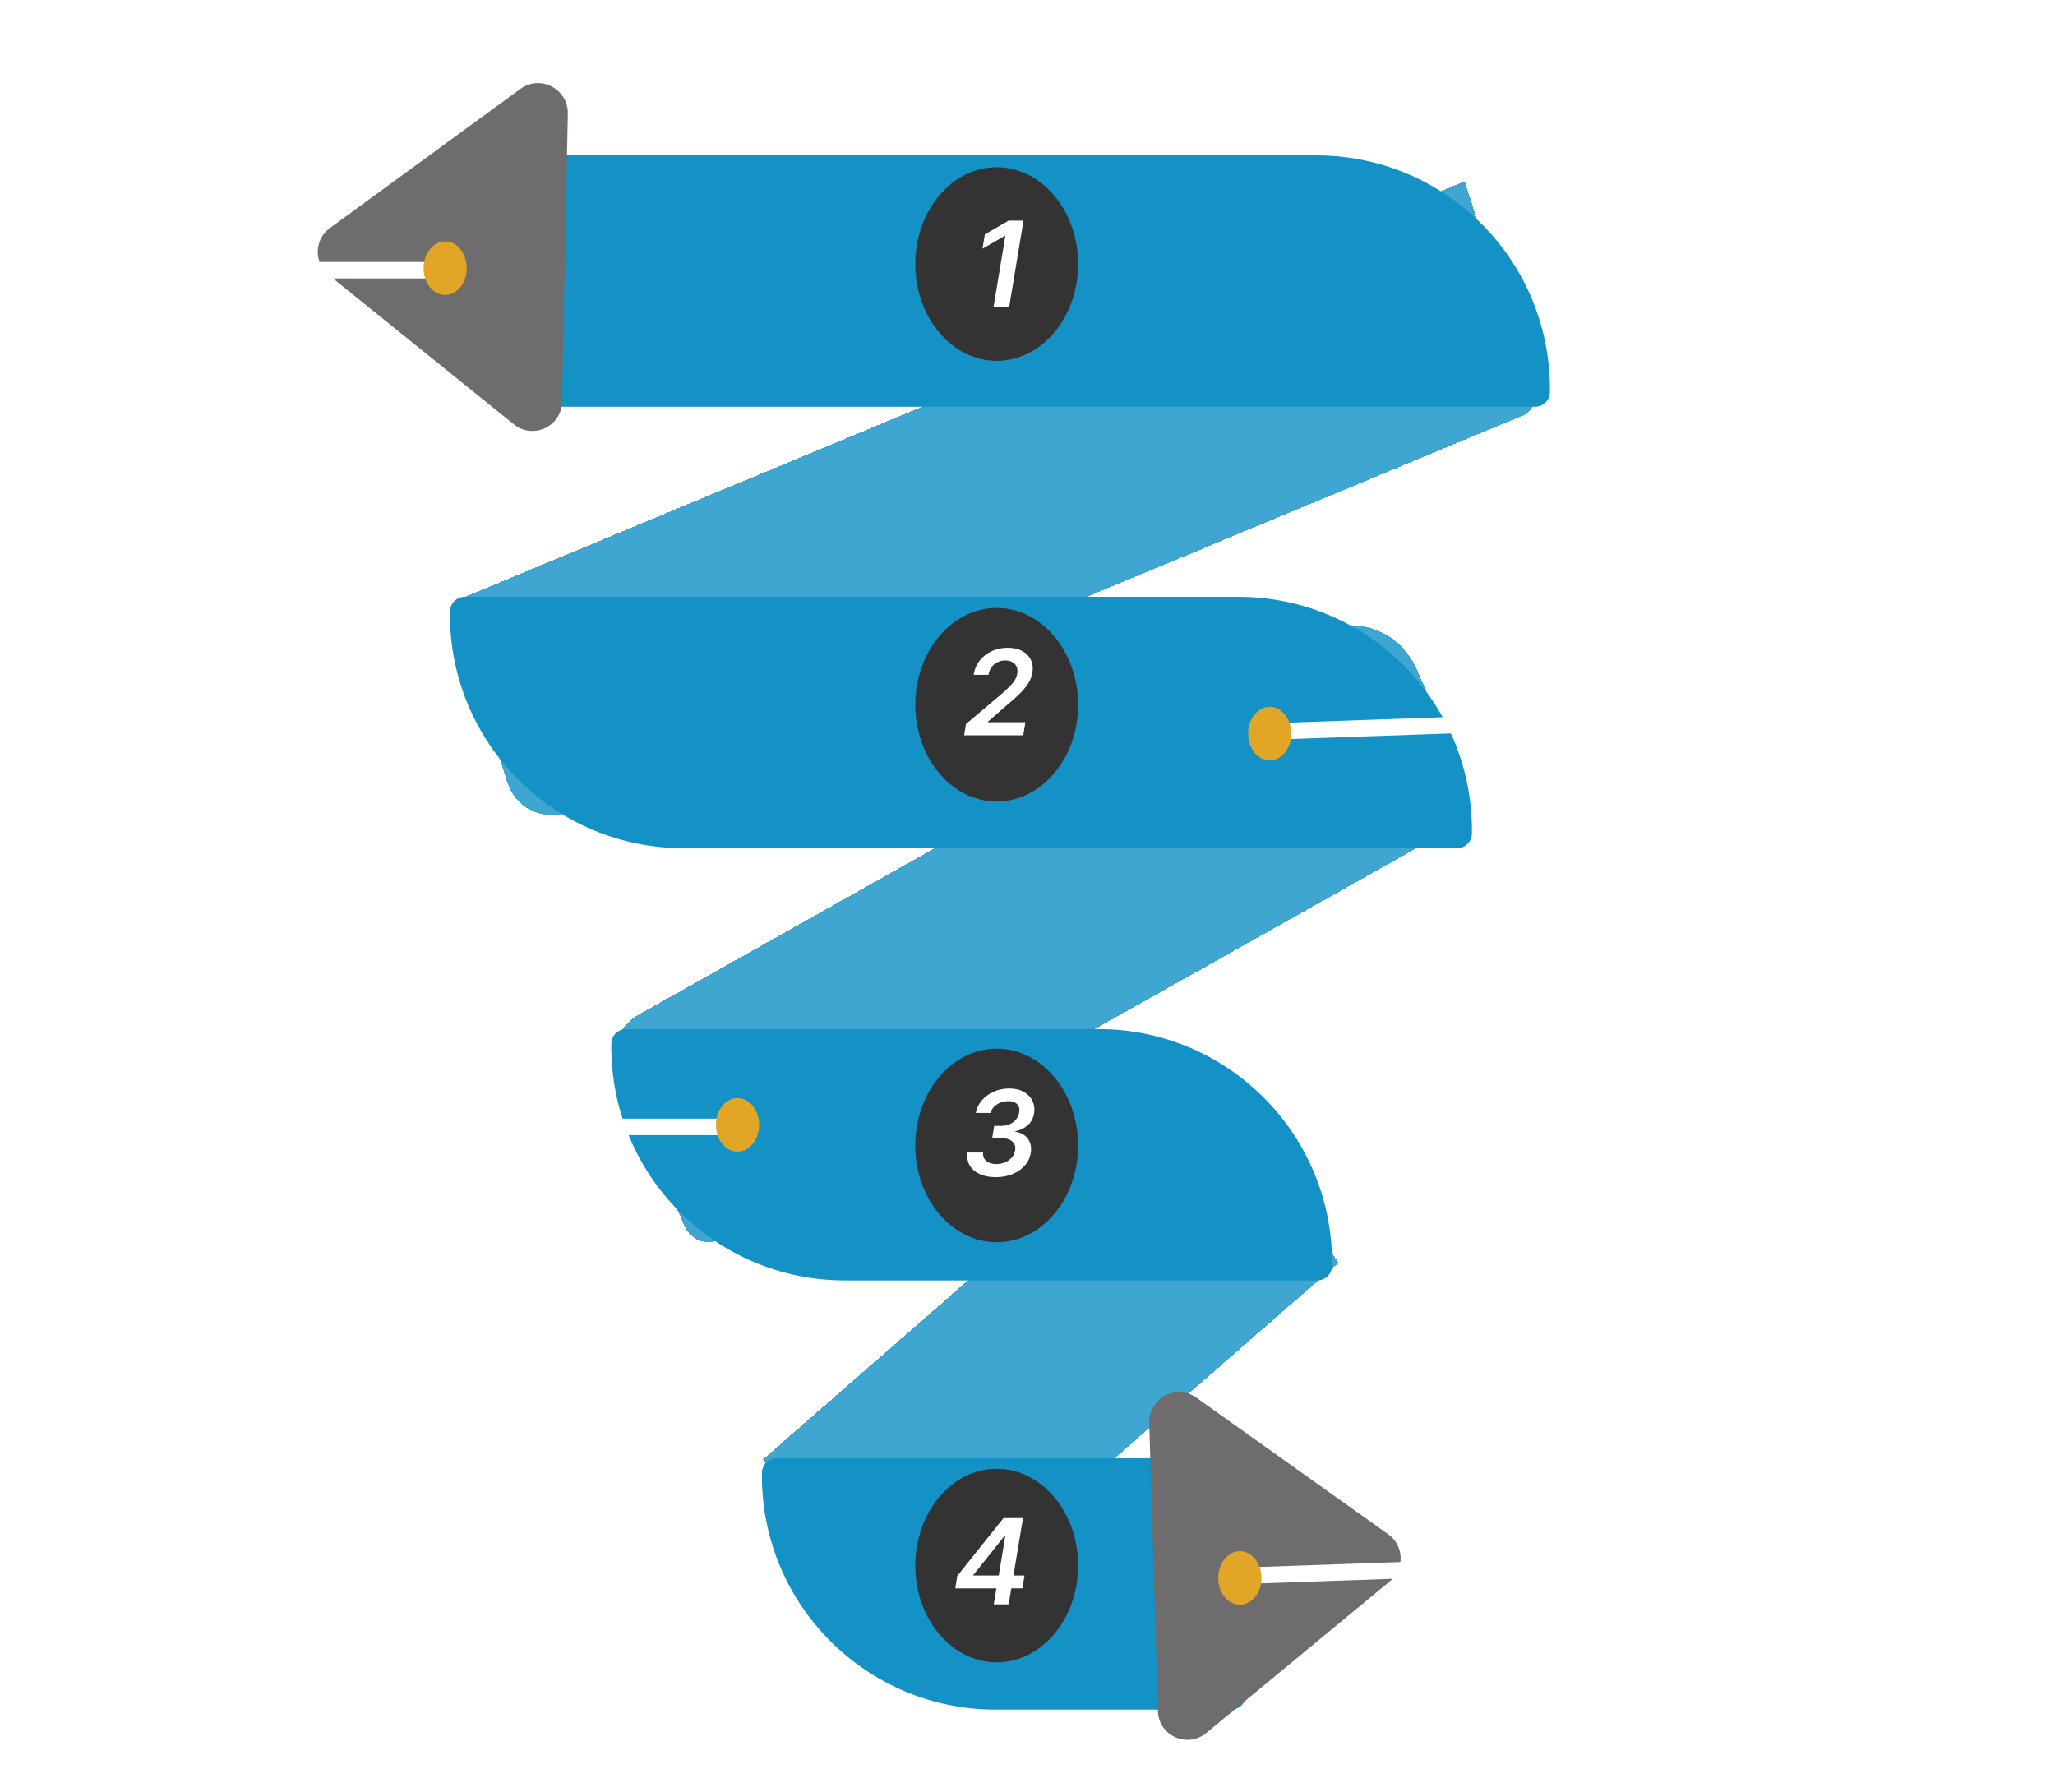 <svg width="554" height="483" viewBox="0 0 554 483" fill="none" xmlns="http://www.w3.org/2000/svg">
<g filter="url(#filter0_d_289_148)">
<g filter="url(#filter1_d_289_148)">
<path d="M354.139 163.25C364.731 157.297 377.229 161.51 382.053 172.662L394.351 201.085C396.763 206.661 394.426 213.594 389.13 216.571L194.656 325.883C190.804 328.048 186.26 326.516 184.505 322.461L166.648 281.188C164.236 275.613 166.573 268.68 171.869 265.703L354.139 163.25Z" fill="#1492C6" fill-opacity="0.82" shape-rendering="crispEdges"/>
</g>
<g filter="url(#filter2_d_289_148)">
<path d="M313.845 290.994C320.501 285.182 329.893 286.416 334.822 293.75L360.822 332.437L240.554 437.444L205.63 385.477L313.845 290.994Z" fill="#1492C6" fill-opacity="0.82" shape-rendering="crispEdges"/>
</g>
<g filter="url(#filter3_d_289_148)">
<path d="M394.869 40.856L413.329 98.545C414.002 100.649 412.894 103.042 410.854 103.89L153.904 210.71C146.764 213.678 139.066 210.114 136.71 202.75L122.517 158.395C121.843 156.291 122.951 153.898 124.991 153.05L394.869 40.856Z" fill="#1492C6" fill-opacity="0.82" shape-rendering="crispEdges"/>
</g>
<g filter="url(#filter4_d_289_148)">
<path d="M164.8 273.411C164.8 271.202 166.591 269.411 168.8 269.411H296.114C330.908 269.411 359.114 297.617 359.114 332.411V333.177C359.114 335.386 357.323 337.177 355.114 337.177H227.8C193.006 337.177 164.8 308.971 164.8 274.177V273.411Z" fill="#1492C6"/>
</g>
<g filter="url(#filter5_d_289_148)">
<path d="M121.297 156.886C121.297 154.677 123.088 152.886 125.297 152.886H333.817C368.611 152.886 396.817 181.092 396.817 215.886V216.652C396.817 218.861 395.026 220.652 392.817 220.652H184.297C149.503 220.652 121.297 192.446 121.297 157.652V156.886Z" fill="#1492C6"/>
</g>
<g filter="url(#filter6_d_289_148)">
<path d="M131.448 37.883C131.448 35.674 133.239 33.883 135.448 33.883H354.843C389.637 33.883 417.843 62.089 417.843 96.883V97.649C417.843 99.858 416.052 101.649 413.843 101.649H135.448C133.239 101.649 131.448 99.858 131.448 97.649V37.883Z" fill="#1492C6"/>
</g>
<path d="M88.665 70.178C84.56 66.867 84.687 60.581 88.921 57.489L140.337 19.947C145.679 16.046 153.21 19.997 153.076 26.629L151.506 104.371C151.372 111.003 143.689 114.554 138.511 110.378L88.665 70.178Z" fill="#6E6C6C"/>
<g filter="url(#filter7_d_289_148)">
<path d="M205.403 389.109C205.403 386.9 207.194 385.109 209.403 385.109H331.913C334.122 385.109 335.913 386.9 335.913 389.109V448.875C335.913 451.084 334.122 452.875 331.913 452.875H268.403C233.609 452.875 205.403 424.669 205.403 389.875V389.109Z" fill="#1492C6"/>
</g>
<path d="M374.277 409.63C378.543 412.667 378.733 418.952 374.661 422.316L325.221 463.162C320.084 467.405 312.368 463.954 312.168 457.324L309.819 379.606C309.619 372.976 317.109 368.928 322.489 372.758L374.277 409.63Z" fill="#6E6C6C"/>
<ellipse cx="268.699" cy="67.176" rx="21.946" ry="26.093" fill="#343333"/>
<ellipse cx="268.699" cy="185.983" rx="21.946" ry="26.093" fill="#343333"/>
<ellipse cx="268.699" cy="304.79" rx="21.946" ry="26.093" fill="#343333"/>
<ellipse cx="268.699" cy="418.045" rx="21.946" ry="26.093" fill="#343333"/>
<path d="M275.924 55.472L272.06 78.745H267.844L271.026 59.574H270.89L264.867 63.052L265.503 59.188L271.912 55.472H275.924Z" fill="white"/>
<path d="M259.907 194.221L260.418 191.175L269.805 183.255C270.706 182.474 271.464 181.781 272.078 181.175C272.699 180.562 273.187 179.974 273.543 179.414C273.9 178.846 274.131 178.24 274.237 177.596C274.358 176.861 274.297 176.228 274.055 175.698C273.812 175.168 273.426 174.762 272.896 174.482C272.373 174.194 271.74 174.05 270.998 174.05C270.233 174.05 269.532 174.209 268.896 174.528C268.259 174.838 267.729 175.285 267.305 175.868C266.888 176.444 266.615 177.126 266.487 177.914H262.475C262.718 176.437 263.271 175.153 264.134 174.062C264.998 172.971 266.078 172.126 267.373 171.528C268.668 170.929 270.085 170.63 271.623 170.63C273.184 170.63 274.502 170.921 275.578 171.505C276.661 172.088 277.441 172.887 277.918 173.903C278.403 174.918 278.536 176.077 278.316 177.38C278.165 178.251 277.85 179.107 277.373 179.948C276.903 180.781 276.165 181.713 275.157 182.743C274.15 183.766 272.771 185.005 271.021 186.459L266.35 190.539L266.316 190.698H276.441L275.862 194.221H259.907Z" fill="white"/>
<path d="M268.418 313.346C266.752 313.346 265.312 313.065 264.1 312.505C262.896 311.944 262.002 311.168 261.418 310.175C260.835 309.175 260.642 308.016 260.839 306.698H265.043C264.968 307.327 265.066 307.876 265.339 308.346C265.619 308.808 266.04 309.168 266.6 309.425C267.161 309.683 267.824 309.812 268.589 309.812C269.437 309.812 270.225 309.656 270.953 309.346C271.68 309.035 272.286 308.6 272.771 308.039C273.256 307.478 273.555 306.834 273.668 306.107C273.775 305.425 273.687 304.834 273.407 304.334C273.127 303.834 272.668 303.448 272.032 303.175C271.403 302.903 270.604 302.766 269.634 302.766H267.487L268.021 299.516H269.975C270.786 299.516 271.528 299.365 272.203 299.062C272.884 298.759 273.453 298.334 273.907 297.789C274.362 297.243 274.646 296.611 274.759 295.891C274.865 295.278 274.82 294.747 274.623 294.3C274.434 293.846 274.104 293.493 273.634 293.243C273.172 292.986 272.578 292.857 271.85 292.857C271.123 292.857 270.415 292.986 269.725 293.243C269.043 293.501 268.464 293.868 267.987 294.346C267.509 294.815 267.214 295.376 267.1 296.028H263.066C263.301 294.732 263.85 293.592 264.714 292.607C265.585 291.615 266.657 290.838 267.93 290.278C269.21 289.717 270.585 289.437 272.055 289.437C273.646 289.437 274.971 289.747 276.032 290.368C277.1 290.99 277.873 291.808 278.35 292.823C278.835 293.838 278.979 294.937 278.782 296.118C278.57 297.437 278.006 298.505 277.089 299.323C276.18 300.134 275.059 300.675 273.725 300.948V301.096C275.24 301.323 276.373 301.963 277.123 303.016C277.873 304.062 278.127 305.323 277.884 306.8C277.672 308.103 277.131 309.247 276.259 310.232C275.388 311.209 274.275 311.975 272.918 312.528C271.57 313.073 270.07 313.346 268.418 313.346Z" fill="white"/>
<path d="M257.526 424.185L258.072 420.833L270.538 405.231H273.333L272.538 410.003H270.845L262.436 420.538L262.413 420.719H276.208L275.629 424.185H257.526ZM267.901 428.503L268.788 423.151L269.095 421.663L271.811 405.231H275.788L271.924 428.503H267.901Z" fill="white"/>
<rect x="72.078" y="66.621" width="45.684" height="4.441" rx="2" fill="white"/>
<ellipse cx="120.002" cy="68.286" rx="5.822" ry="7.217" fill="#E2A627"/>
<rect width="64.062" height="4.441" rx="2" transform="matrix(-0.999 0.035 -0.023 -1 408.599 193.108)" fill="white"/>
<ellipse cx="5.824" cy="7.216" rx="5.824" ry="7.216" transform="matrix(-0.999 0.035 -0.023 -1 348.285 200.777)" fill="#E2A627"/>
<path d="M5.545 49.544L5.841 47.778H15.125L14.829 49.544H11.233L9.597 59.414H7.506L9.142 49.544H5.545ZM17.801 54.3L16.96 59.414H14.898L16.829 47.778H18.847L18.119 52.169H18.227C18.504 51.673 18.881 51.283 19.358 50.999C19.839 50.715 20.417 50.573 21.091 50.573C21.689 50.573 22.193 50.7 22.602 50.954C23.011 51.207 23.299 51.579 23.466 52.067C23.636 52.556 23.665 53.153 23.551 53.857L22.619 59.414H20.557L21.432 54.175C21.526 53.588 21.449 53.132 21.199 52.806C20.953 52.476 20.562 52.312 20.028 52.312C19.661 52.312 19.322 52.391 19.011 52.55C18.701 52.706 18.439 52.931 18.227 53.226C18.019 53.522 17.877 53.88 17.801 54.3ZM24.704 59.414L26.159 50.687H28.153L27.909 52.141H28C28.239 51.637 28.576 51.249 29.011 50.976C29.451 50.7 29.921 50.562 30.421 50.562C30.538 50.562 30.665 50.567 30.801 50.579C30.938 50.586 31.055 50.599 31.153 50.618L30.835 52.51C30.748 52.48 30.612 52.454 30.426 52.431C30.244 52.404 30.064 52.391 29.886 52.391C29.511 52.391 29.163 52.472 28.841 52.635C28.523 52.794 28.254 53.016 28.034 53.3C27.814 53.584 27.672 53.912 27.608 54.283L26.761 59.414H24.704ZM34.534 59.584C33.674 59.584 32.958 59.395 32.386 59.016C31.818 58.637 31.419 58.105 31.188 57.419C30.956 56.734 30.915 55.938 31.062 55.033C31.21 54.139 31.506 53.357 31.949 52.687C32.396 52.016 32.958 51.497 33.636 51.13C34.318 50.758 35.081 50.573 35.926 50.573C36.786 50.573 37.5 50.764 38.068 51.147C38.636 51.526 39.036 52.058 39.267 52.743C39.502 53.429 39.545 54.228 39.398 55.141C39.254 56.031 38.956 56.81 38.506 57.476C38.059 58.143 37.496 58.662 36.818 59.033C36.14 59.401 35.379 59.584 34.534 59.584ZM34.705 57.937C35.182 57.937 35.6 57.808 35.96 57.55C36.324 57.289 36.621 56.938 36.852 56.499C37.087 56.056 37.25 55.563 37.341 55.022C37.424 54.499 37.426 54.026 37.347 53.601C37.267 53.173 37.097 52.834 36.835 52.584C36.578 52.331 36.22 52.204 35.761 52.204C35.284 52.204 34.862 52.336 34.494 52.601C34.131 52.863 33.833 53.215 33.602 53.658C33.371 54.097 33.212 54.588 33.125 55.13C33.038 55.653 33.034 56.126 33.114 56.55C33.193 56.974 33.364 57.312 33.625 57.562C33.886 57.812 34.246 57.937 34.705 57.937ZM46.609 55.743L47.456 50.687H49.513L48.058 59.414H46.064L46.325 57.863H46.234C45.962 58.351 45.572 58.751 45.064 59.062C44.56 59.372 43.981 59.528 43.325 59.528C42.753 59.528 42.27 59.401 41.876 59.147C41.483 58.889 41.202 58.516 41.035 58.028C40.873 57.535 40.848 56.94 40.962 56.243L41.894 50.687H43.95L43.075 55.925C42.988 56.478 43.068 56.918 43.314 57.243C43.564 57.569 43.935 57.732 44.428 57.732C44.731 57.732 45.035 57.658 45.342 57.51C45.653 57.363 45.924 57.143 46.155 56.851C46.386 56.556 46.537 56.187 46.609 55.743ZM53.423 62.868C52.681 62.868 52.062 62.768 51.565 62.567C51.069 62.37 50.687 62.105 50.418 61.772C50.149 61.438 49.982 61.069 49.918 60.664L51.849 60.215C51.906 60.385 51.997 60.554 52.122 60.721C52.251 60.891 52.44 61.031 52.69 61.141C52.94 61.255 53.274 61.312 53.69 61.312C54.274 61.312 54.783 61.169 55.219 60.885C55.654 60.601 55.923 60.139 56.026 59.499L56.287 57.846H56.185C56.048 58.058 55.861 58.276 55.622 58.499C55.387 58.722 55.09 58.91 54.73 59.062C54.374 59.213 53.946 59.289 53.446 59.289C52.776 59.289 52.194 59.132 51.702 58.817C51.209 58.499 50.855 58.026 50.639 57.397C50.427 56.764 50.401 55.972 50.56 55.022C50.715 54.063 51.007 53.255 51.435 52.596C51.867 51.933 52.383 51.431 52.986 51.09C53.588 50.745 54.224 50.573 54.895 50.573C55.406 50.573 55.813 50.66 56.117 50.834C56.419 51.005 56.649 51.211 56.804 51.454C56.959 51.692 57.073 51.918 57.145 52.13H57.253L57.492 50.687H59.52L58.054 59.556C57.933 60.302 57.654 60.919 57.219 61.408C56.783 61.901 56.236 62.266 55.577 62.505C54.921 62.747 54.204 62.868 53.423 62.868ZM54.264 57.675C54.7 57.675 55.09 57.569 55.435 57.357C55.779 57.145 56.067 56.84 56.298 56.442C56.529 56.044 56.69 55.567 56.781 55.01C56.872 54.461 56.868 53.98 56.77 53.567C56.675 53.154 56.492 52.834 56.219 52.607C55.946 52.376 55.59 52.26 55.151 52.26C54.692 52.26 54.291 52.38 53.946 52.618C53.605 52.857 53.325 53.185 53.105 53.601C52.889 54.014 52.738 54.484 52.651 55.01C52.567 55.544 52.567 56.012 52.651 56.414C52.738 56.812 52.914 57.122 53.179 57.346C53.448 57.565 53.81 57.675 54.264 57.675ZM63.082 54.3L62.242 59.414H60.179L62.111 47.778H64.128L63.401 52.169H63.508C63.785 51.673 64.162 51.283 64.639 50.999C65.12 50.715 65.698 50.573 66.372 50.573C66.971 50.573 67.474 50.7 67.883 50.954C68.293 51.207 68.581 51.579 68.747 52.067C68.918 52.556 68.946 53.153 68.832 53.857L67.901 59.414H65.838L66.713 54.175C66.808 53.588 66.73 53.132 66.48 52.806C66.234 52.476 65.844 52.312 65.31 52.312C64.942 52.312 64.603 52.391 64.293 52.55C63.982 52.706 63.721 52.931 63.508 53.226C63.3 53.522 63.158 53.88 63.082 54.3ZM15.648 70.704H13.557C13.557 70.355 13.5 70.046 13.386 69.778C13.273 69.505 13.114 69.274 12.909 69.084C12.704 68.895 12.462 68.753 12.182 68.658C11.902 68.56 11.591 68.51 11.25 68.51C10.598 68.51 9.992 68.675 9.432 69.005C8.871 69.334 8.396 69.813 8.006 70.442C7.616 71.067 7.345 71.827 7.193 72.721C7.053 73.592 7.066 74.321 7.233 74.908C7.403 75.495 7.699 75.938 8.119 76.238C8.54 76.533 9.051 76.681 9.653 76.681C10.021 76.681 10.373 76.635 10.71 76.544C11.047 76.45 11.358 76.311 11.642 76.13C11.93 75.944 12.182 75.719 12.398 75.454C12.617 75.188 12.788 74.887 12.909 74.55H15.028C14.854 75.103 14.598 75.624 14.261 76.113C13.924 76.597 13.519 77.026 13.046 77.397C12.572 77.764 12.042 78.052 11.454 78.26C10.867 78.469 10.235 78.573 9.557 78.573C8.515 78.573 7.623 78.331 6.881 77.846C6.142 77.357 5.612 76.658 5.29 75.749C4.968 74.836 4.911 73.743 5.119 72.471C5.328 71.232 5.729 70.177 6.324 69.306C6.922 68.435 7.652 67.77 8.511 67.311C9.375 66.849 10.305 66.618 11.301 66.618C11.96 66.618 12.559 66.709 13.097 66.891C13.638 67.073 14.102 67.34 14.489 67.692C14.875 68.041 15.169 68.469 15.369 68.976C15.574 69.48 15.667 70.056 15.648 70.704ZM19.8 66.778L21.311 75.936H21.43L25.97 66.778H28.288L22.254 78.414H19.652L17.487 66.778H19.8ZM8.17 97.584C7.295 97.584 6.572 97.403 6 97.039C5.428 96.671 5.027 96.153 4.795 95.482C4.568 94.808 4.53 94.014 4.682 93.101C4.83 92.204 5.131 91.416 5.585 90.738C6.04 90.056 6.608 89.526 7.29 89.147C7.975 88.764 8.733 88.573 9.562 88.573C10.1 88.573 10.595 88.66 11.046 88.834C11.496 89.005 11.877 89.27 12.188 89.63C12.498 89.99 12.712 90.448 12.829 91.005C12.947 91.558 12.941 92.217 12.812 92.982L12.716 93.613H5.557L5.778 92.226H10.96C11.028 91.832 11.006 91.482 10.892 91.175C10.778 90.865 10.589 90.62 10.324 90.442C10.059 90.264 9.727 90.175 9.33 90.175C8.924 90.175 8.545 90.279 8.193 90.488C7.845 90.692 7.551 90.957 7.312 91.283C7.074 91.609 6.922 91.952 6.858 92.311L6.625 93.641C6.542 94.186 6.561 94.632 6.682 94.976C6.803 95.321 7.015 95.575 7.318 95.738C7.621 95.901 8.004 95.982 8.466 95.982C8.769 95.982 9.049 95.94 9.307 95.857C9.564 95.774 9.794 95.649 9.994 95.482C10.199 95.311 10.369 95.103 10.506 94.857L12.386 95.073C12.178 95.581 11.873 96.024 11.472 96.403C11.07 96.778 10.589 97.069 10.028 97.278C9.472 97.482 8.852 97.584 8.17 97.584ZM22.829 88.686L18.267 97.414H15.994L14.341 88.686H16.454L17.386 95.169H17.477L20.562 88.686H22.829ZM25.037 97.59C24.484 97.59 24.003 97.492 23.594 97.294C23.185 97.094 22.884 96.798 22.69 96.408C22.501 96.018 22.454 95.537 22.548 94.965C22.632 94.472 22.791 94.065 23.026 93.743C23.264 93.421 23.556 93.164 23.901 92.971C24.249 92.774 24.628 92.626 25.037 92.528C25.45 92.429 25.87 92.357 26.298 92.311C26.821 92.258 27.243 92.209 27.565 92.164C27.891 92.118 28.135 92.05 28.298 91.959C28.461 91.865 28.56 91.721 28.594 91.528V91.493C28.662 91.065 28.594 90.734 28.389 90.499C28.185 90.264 27.844 90.147 27.366 90.147C26.866 90.147 26.446 90.257 26.105 90.476C25.764 90.696 25.516 90.956 25.361 91.255L23.497 90.982C23.732 90.452 24.054 90.008 24.463 89.653C24.872 89.293 25.344 89.024 25.878 88.846C26.416 88.664 26.99 88.573 27.599 88.573C28.016 88.573 28.423 88.622 28.821 88.721C29.223 88.819 29.577 88.982 29.884 89.209C30.194 89.433 30.421 89.738 30.565 90.124C30.713 90.51 30.738 90.993 30.639 91.573L29.668 97.414H27.69L27.895 96.215H27.827C27.664 96.457 27.452 96.685 27.19 96.897C26.929 97.105 26.618 97.274 26.259 97.403C25.899 97.528 25.491 97.59 25.037 97.59ZM25.815 96.079C26.228 96.079 26.599 95.997 26.929 95.834C27.259 95.668 27.529 95.448 27.741 95.175C27.954 94.903 28.086 94.605 28.139 94.283L28.31 93.255C28.234 93.308 28.116 93.357 27.957 93.403C27.798 93.448 27.62 93.488 27.423 93.522C27.23 93.556 27.039 93.586 26.849 93.613C26.66 93.639 26.497 93.662 26.361 93.681C26.046 93.722 25.759 93.791 25.497 93.885C25.24 93.98 25.026 94.113 24.855 94.283C24.688 94.45 24.584 94.666 24.543 94.931C24.482 95.306 24.571 95.592 24.81 95.789C25.048 95.982 25.384 96.079 25.815 96.079ZM35.724 85.778L33.793 97.414H31.736L33.668 85.778H35.724ZM42.078 93.743L42.925 88.686H44.981L43.527 97.414H41.533L41.794 95.863H41.703C41.43 96.351 41.04 96.751 40.533 97.061C40.029 97.372 39.449 97.528 38.794 97.528C38.222 97.528 37.739 97.401 37.345 97.147C36.951 96.889 36.671 96.516 36.504 96.028C36.341 95.535 36.317 94.94 36.43 94.243L37.362 88.686H39.419L38.544 93.925C38.457 94.478 38.536 94.918 38.783 95.243C39.033 95.569 39.404 95.732 39.896 95.732C40.199 95.732 40.504 95.658 40.811 95.51C41.122 95.363 41.392 95.143 41.624 94.851C41.855 94.556 42.006 94.186 42.078 93.743ZM48.131 97.59C47.578 97.59 47.097 97.492 46.688 97.294C46.278 97.094 45.977 96.798 45.784 96.408C45.595 96.018 45.547 95.537 45.642 94.965C45.725 94.472 45.885 94.065 46.119 93.743C46.358 93.421 46.65 93.164 46.994 92.971C47.343 92.774 47.722 92.626 48.131 92.528C48.544 92.429 48.964 92.357 49.392 92.311C49.915 92.258 50.337 92.209 50.659 92.164C50.985 92.118 51.229 92.05 51.392 91.959C51.555 91.865 51.653 91.721 51.688 91.528V91.493C51.756 91.065 51.688 90.734 51.483 90.499C51.278 90.264 50.938 90.147 50.46 90.147C49.96 90.147 49.54 90.257 49.199 90.476C48.858 90.696 48.61 90.956 48.455 91.255L46.591 90.982C46.826 90.452 47.148 90.008 47.557 89.653C47.966 89.293 48.438 89.024 48.972 88.846C49.51 88.664 50.083 88.573 50.693 88.573C51.11 88.573 51.517 88.622 51.915 88.721C52.316 88.819 52.67 88.982 52.977 89.209C53.288 89.433 53.515 89.738 53.659 90.124C53.807 90.51 53.831 90.993 53.733 91.573L52.761 97.414H50.784L50.989 96.215H50.92C50.758 96.457 50.545 96.685 50.284 96.897C50.023 97.105 49.712 97.274 49.352 97.403C48.992 97.528 48.585 97.59 48.131 97.59ZM48.909 96.079C49.322 96.079 49.693 95.997 50.023 95.834C50.352 95.668 50.623 95.448 50.835 95.175C51.047 94.903 51.18 94.605 51.233 94.283L51.403 93.255C51.328 93.308 51.21 93.357 51.051 93.403C50.892 93.448 50.714 93.488 50.517 93.522C50.324 93.556 50.133 93.586 49.943 93.613C49.754 93.639 49.591 93.662 49.455 93.681C49.14 93.722 48.852 93.791 48.591 93.885C48.333 93.98 48.119 94.113 47.949 94.283C47.782 94.45 47.678 94.666 47.636 94.931C47.576 95.306 47.665 95.592 47.903 95.789C48.142 95.982 48.477 96.079 48.909 96.079ZM60.642 88.686L60.375 90.278H55.364L55.625 88.686H60.642ZM57.205 86.596H59.261L57.898 94.789C57.856 95.065 57.864 95.278 57.92 95.425C57.981 95.569 58.078 95.668 58.21 95.721C58.347 95.774 58.5 95.8 58.67 95.8C58.795 95.8 58.913 95.791 59.023 95.772C59.133 95.749 59.22 95.732 59.284 95.721L59.375 97.329C59.25 97.367 59.081 97.408 58.869 97.454C58.661 97.499 58.411 97.526 58.119 97.533C57.597 97.544 57.142 97.465 56.756 97.294C56.373 97.12 56.093 96.853 55.915 96.493C55.74 96.13 55.701 95.675 55.795 95.13L57.205 86.596ZM60.908 97.414L62.362 88.686H64.419L62.965 97.414H60.908ZM63.692 87.436C63.362 87.436 63.09 87.327 62.874 87.107C62.658 86.887 62.563 86.624 62.59 86.317C62.616 86.01 62.754 85.747 63.004 85.528C63.258 85.308 63.548 85.198 63.874 85.198C64.203 85.198 64.474 85.308 64.686 85.528C64.902 85.747 64.997 86.01 64.97 86.317C64.947 86.624 64.809 86.887 64.555 87.107C64.305 87.327 64.017 87.436 63.692 87.436ZM68.909 97.584C68.049 97.584 67.333 97.395 66.761 97.016C66.193 96.637 65.794 96.105 65.562 95.419C65.331 94.734 65.29 93.938 65.438 93.033C65.585 92.139 65.881 91.357 66.324 90.686C66.771 90.016 67.333 89.497 68.011 89.13C68.693 88.758 69.456 88.573 70.301 88.573C71.161 88.573 71.875 88.764 72.443 89.147C73.011 89.526 73.411 90.058 73.642 90.743C73.877 91.429 73.921 92.228 73.773 93.141C73.629 94.031 73.331 94.81 72.881 95.476C72.434 96.143 71.871 96.662 71.193 97.033C70.515 97.401 69.754 97.584 68.909 97.584ZM69.079 95.936C69.557 95.936 69.975 95.808 70.335 95.55C70.699 95.289 70.996 94.938 71.227 94.499C71.462 94.056 71.625 93.563 71.716 93.022C71.799 92.499 71.801 92.026 71.722 91.601C71.642 91.173 71.472 90.834 71.21 90.584C70.953 90.331 70.595 90.204 70.136 90.204C69.659 90.204 69.237 90.336 68.869 90.601C68.506 90.863 68.208 91.215 67.977 91.658C67.746 92.097 67.587 92.588 67.5 93.13C67.413 93.653 67.409 94.126 67.489 94.55C67.568 94.974 67.739 95.311 68 95.561C68.261 95.811 68.621 95.936 69.079 95.936ZM77.723 92.3L76.882 97.414H74.82L76.274 88.686H78.246L77.996 90.169H78.104C78.376 89.681 78.759 89.293 79.251 89.005C79.744 88.717 80.318 88.573 80.973 88.573C81.568 88.573 82.068 88.702 82.473 88.959C82.878 89.213 83.166 89.586 83.337 90.079C83.507 90.567 83.534 91.16 83.416 91.857L82.484 97.414H80.428L81.297 92.175C81.395 91.596 81.322 91.141 81.075 90.811C80.833 90.478 80.443 90.311 79.905 90.311C79.545 90.311 79.213 90.391 78.91 90.55C78.608 90.706 78.352 90.931 78.144 91.226C77.939 91.522 77.799 91.88 77.723 92.3Z" fill="white"/>
<rect x="152.697" y="297.573" width="43.892" height="4.441" rx="2" fill="white"/>
<ellipse cx="198.829" cy="299.238" rx="5.822" ry="7.217" fill="#E2A627"/>
<path d="M46.082 267.626L44.151 279.262H42.042L43.974 267.626H46.082ZM49.251 274.148L48.41 279.262H46.348L47.803 270.535H49.774L49.524 272.018H49.632C49.905 271.529 50.287 271.141 50.78 270.853C51.272 270.565 51.846 270.421 52.501 270.421C53.096 270.421 53.596 270.55 54.001 270.807C54.407 271.061 54.694 271.434 54.865 271.927C55.035 272.415 55.062 273.008 54.944 273.705L54.013 279.262H51.956L52.825 274.023C52.924 273.444 52.85 272.989 52.604 272.66C52.361 272.326 51.971 272.16 51.433 272.16C51.073 272.16 50.742 272.239 50.439 272.398C50.136 272.554 49.88 272.779 49.672 273.074C49.467 273.37 49.327 273.728 49.251 274.148ZM61.905 270.535L61.638 272.126H56.626L56.888 270.535H61.905ZM58.467 268.444H60.524L59.16 276.637C59.119 276.913 59.126 277.126 59.183 277.273C59.244 277.417 59.34 277.516 59.473 277.569C59.609 277.622 59.763 277.648 59.933 277.648C60.058 277.648 60.176 277.639 60.285 277.62C60.395 277.597 60.482 277.58 60.547 277.569L60.638 279.177C60.513 279.215 60.344 279.256 60.132 279.302C59.924 279.347 59.674 279.374 59.382 279.381C58.859 279.393 58.405 279.313 58.018 279.143C57.636 278.968 57.355 278.701 57.178 278.342C57.003 277.978 56.964 277.523 57.058 276.978L58.467 268.444ZM65.918 279.432C65.043 279.432 64.319 279.251 63.747 278.887C63.175 278.52 62.774 278.001 62.542 277.33C62.315 276.656 62.277 275.862 62.429 274.949C62.577 274.052 62.878 273.264 63.332 272.586C63.787 271.904 64.355 271.374 65.037 270.995C65.722 270.612 66.48 270.421 67.31 270.421C67.847 270.421 68.342 270.508 68.793 270.682C69.243 270.853 69.624 271.118 69.935 271.478C70.245 271.838 70.459 272.296 70.577 272.853C70.694 273.406 70.688 274.065 70.56 274.83L70.463 275.461H63.304L63.526 274.074H68.707C68.775 273.681 68.753 273.33 68.639 273.023C68.525 272.713 68.336 272.468 68.071 272.29C67.806 272.112 67.474 272.023 67.077 272.023C66.671 272.023 66.293 272.127 65.94 272.336C65.592 272.54 65.298 272.806 65.06 273.131C64.821 273.457 64.669 273.8 64.605 274.16L64.372 275.489C64.289 276.035 64.308 276.48 64.429 276.824C64.55 277.169 64.762 277.423 65.065 277.586C65.368 277.749 65.751 277.83 66.213 277.83C66.516 277.83 66.796 277.788 67.054 277.705C67.311 277.622 67.541 277.497 67.741 277.33C67.946 277.16 68.116 276.951 68.253 276.705L70.133 276.921C69.925 277.429 69.62 277.872 69.219 278.251C68.817 278.626 68.336 278.917 67.775 279.126C67.219 279.33 66.599 279.432 65.918 279.432ZM71.577 279.262L73.031 270.535H75.025L74.781 271.989H74.872C75.111 271.485 75.448 271.097 75.883 270.824C76.323 270.548 76.793 270.41 77.293 270.41C77.41 270.41 77.537 270.415 77.673 270.427C77.81 270.434 77.927 270.448 78.025 270.467L77.707 272.359C77.62 272.328 77.484 272.302 77.298 272.279C77.116 272.252 76.936 272.239 76.758 272.239C76.383 272.239 76.035 272.321 75.713 272.484C75.395 272.643 75.126 272.864 74.906 273.148C74.686 273.432 74.544 273.76 74.48 274.131L73.633 279.262H71.577ZM87.452 270.535L82.889 279.262H80.616L78.963 270.535H81.077L82.008 277.018H82.099L85.185 270.535H87.452ZM87.42 279.262L88.875 270.535H90.932L89.477 279.262H87.42ZM90.204 269.285C89.875 269.285 89.602 269.175 89.386 268.955C89.17 268.735 89.076 268.472 89.102 268.165C89.129 267.859 89.267 267.595 89.517 267.376C89.771 267.156 90.061 267.046 90.386 267.046C90.716 267.046 90.987 267.156 91.199 267.376C91.415 267.595 91.509 267.859 91.483 268.165C91.46 268.472 91.322 268.735 91.068 268.955C90.818 269.175 90.53 269.285 90.204 269.285ZM95.433 279.432C94.558 279.432 93.835 279.251 93.263 278.887C92.691 278.52 92.289 278.001 92.058 277.33C91.831 276.656 91.793 275.862 91.945 274.949C92.092 274.052 92.393 273.264 92.848 272.586C93.302 271.904 93.871 271.374 94.552 270.995C95.238 270.612 95.996 270.421 96.825 270.421C97.363 270.421 97.857 270.508 98.308 270.682C98.759 270.853 99.14 271.118 99.45 271.478C99.761 271.838 99.975 272.296 100.092 272.853C100.21 273.406 100.204 274.065 100.075 274.83L99.979 275.461H92.82L93.041 274.074H98.223C98.291 273.681 98.268 273.33 98.155 273.023C98.041 272.713 97.852 272.468 97.587 272.29C97.321 272.112 96.99 272.023 96.592 272.023C96.187 272.023 95.808 272.127 95.456 272.336C95.107 272.54 94.814 272.806 94.575 273.131C94.337 273.457 94.185 273.8 94.121 274.16L93.888 275.489C93.804 276.035 93.823 276.48 93.945 276.824C94.066 277.169 94.278 277.423 94.581 277.586C94.884 277.749 95.266 277.83 95.729 277.83C96.032 277.83 96.312 277.788 96.57 277.705C96.827 277.622 97.056 277.497 97.257 277.33C97.462 277.16 97.632 276.951 97.768 276.705L99.649 276.921C99.441 277.429 99.136 277.872 98.734 278.251C98.333 278.626 97.852 278.917 97.291 279.126C96.734 279.33 96.115 279.432 95.433 279.432ZM102.847 279.262L101.835 270.535H103.932L104.443 276.671H104.523L107.114 270.535H109.187L109.733 276.637H109.818L112.352 270.535H114.454L110.528 279.262H108.386L107.727 273.364H107.608L104.994 279.262H102.847ZM43.753 298.262L42.741 289.535H44.838L45.349 295.671H45.429L48.02 289.535H50.094L50.639 295.637H50.724L53.258 289.535H55.361L51.435 298.262H49.292L48.633 292.364H48.514L45.901 298.262H43.753ZM55.342 298.262L56.797 289.535H58.854L57.399 298.262H55.342ZM58.126 288.285C57.797 288.285 57.524 288.175 57.308 287.955C57.092 287.735 56.998 287.472 57.024 287.165C57.051 286.859 57.189 286.595 57.439 286.376C57.693 286.156 57.982 286.046 58.308 286.046C58.638 286.046 58.908 286.156 59.121 286.376C59.337 286.595 59.431 286.859 59.405 287.165C59.382 287.472 59.244 287.735 58.99 287.955C58.74 288.175 58.452 288.285 58.126 288.285ZM65.327 289.535L65.06 291.126H60.048L60.31 289.535H65.327ZM61.889 287.444H63.946L62.582 295.637C62.541 295.913 62.548 296.126 62.605 296.273C62.666 296.417 62.762 296.516 62.895 296.569C63.031 296.622 63.185 296.648 63.355 296.648C63.48 296.648 63.597 296.639 63.707 296.62C63.817 296.597 63.904 296.58 63.969 296.569L64.06 298.177C63.935 298.215 63.766 298.256 63.554 298.302C63.346 298.347 63.096 298.374 62.804 298.381C62.281 298.393 61.827 298.313 61.44 298.143C61.058 297.968 60.777 297.701 60.599 297.342C60.425 296.978 60.385 296.523 60.48 295.978L61.889 287.444ZM68.689 293.148L67.848 298.262H65.785L67.717 286.626H69.734L69.007 291.018H69.115C69.391 290.521 69.768 290.131 70.246 289.847C70.727 289.563 71.304 289.421 71.979 289.421C72.577 289.421 73.081 289.548 73.49 289.802C73.899 290.056 74.187 290.427 74.354 290.915C74.524 291.404 74.552 292.001 74.439 292.705L73.507 298.262H71.445L72.32 293.023C72.414 292.436 72.337 291.98 72.087 291.654C71.84 291.324 71.45 291.16 70.916 291.16C70.549 291.16 70.21 291.239 69.899 291.398C69.588 291.554 69.327 291.779 69.115 292.074C68.907 292.37 68.765 292.728 68.689 293.148ZM79.021 301.535L81.033 289.535H83.055L82.822 290.978H82.942C83.078 290.766 83.262 290.54 83.493 290.302C83.728 290.059 84.025 289.853 84.385 289.682C84.745 289.508 85.182 289.421 85.697 289.421C86.368 289.421 86.945 289.593 87.43 289.938C87.915 290.279 88.262 290.785 88.47 291.455C88.682 292.122 88.709 292.94 88.55 293.91C88.391 294.868 88.097 295.682 87.669 296.353C87.241 297.023 86.728 297.535 86.129 297.887C85.531 298.239 84.889 298.415 84.203 298.415C83.703 298.415 83.3 298.332 82.993 298.165C82.69 297.999 82.461 297.798 82.305 297.563C82.15 297.324 82.034 297.099 81.959 296.887H81.868L81.095 301.535H79.021ZM82.322 293.898C82.231 294.463 82.23 294.957 82.317 295.381C82.408 295.806 82.588 296.137 82.856 296.376C83.125 296.61 83.478 296.728 83.913 296.728C84.368 296.728 84.766 296.607 85.106 296.364C85.451 296.118 85.737 295.783 85.964 295.359C86.195 294.931 86.358 294.444 86.453 293.898C86.54 293.357 86.54 292.876 86.453 292.455C86.366 292.035 86.19 291.705 85.925 291.467C85.659 291.228 85.3 291.109 84.845 291.109C84.402 291.109 84.006 291.224 83.658 291.455C83.313 291.686 83.027 292.01 82.8 292.427C82.572 292.843 82.413 293.334 82.322 293.898ZM89.577 298.262L91.031 289.535H93.025L92.781 290.989H92.872C93.111 290.485 93.448 290.097 93.883 289.824C94.323 289.548 94.793 289.41 95.293 289.41C95.41 289.41 95.537 289.415 95.673 289.427C95.81 289.434 95.927 289.448 96.025 289.467L95.707 291.359C95.62 291.328 95.484 291.302 95.298 291.279C95.116 291.252 94.936 291.239 94.758 291.239C94.383 291.239 94.035 291.321 93.713 291.484C93.395 291.643 93.126 291.864 92.906 292.148C92.686 292.432 92.544 292.76 92.48 293.131L91.633 298.262H89.577ZM99.406 298.432C98.546 298.432 97.83 298.243 97.258 297.864C96.69 297.485 96.291 296.953 96.06 296.268C95.829 295.582 95.787 294.787 95.935 293.881C96.082 292.987 96.378 292.205 96.821 291.535C97.268 290.864 97.83 290.345 98.508 289.978C99.19 289.607 99.954 289.421 100.798 289.421C101.658 289.421 102.372 289.612 102.94 289.995C103.508 290.374 103.908 290.906 104.139 291.592C104.374 292.277 104.418 293.076 104.27 293.989C104.126 294.879 103.829 295.658 103.378 296.324C102.931 296.991 102.368 297.51 101.69 297.881C101.012 298.249 100.251 298.432 99.406 298.432ZM99.577 296.785C100.054 296.785 100.472 296.656 100.832 296.398C101.196 296.137 101.493 295.787 101.724 295.347C101.959 294.904 102.122 294.412 102.213 293.87C102.296 293.347 102.298 292.874 102.219 292.449C102.139 292.021 101.969 291.682 101.707 291.432C101.45 291.179 101.092 291.052 100.633 291.052C100.156 291.052 99.734 291.184 99.366 291.449C99.003 291.711 98.705 292.063 98.474 292.506C98.243 292.946 98.084 293.436 97.997 293.978C97.91 294.501 97.906 294.974 97.986 295.398C98.065 295.823 98.236 296.16 98.497 296.41C98.758 296.66 99.118 296.785 99.577 296.785ZM106.766 289.535H108.822L107.288 298.762C107.182 299.391 106.974 299.91 106.663 300.319C106.356 300.728 105.959 301.033 105.47 301.234C104.985 301.434 104.421 301.535 103.777 301.535C103.713 301.535 103.648 301.533 103.584 301.529C103.516 301.529 103.445 301.527 103.373 301.523L103.652 299.847C103.705 299.851 103.754 299.853 103.8 299.853C103.845 299.857 103.894 299.859 103.947 299.859C104.341 299.859 104.641 299.762 104.845 299.569C105.046 299.379 105.178 299.101 105.243 298.734L106.766 289.535ZM108.067 288.296C107.741 288.296 107.468 288.186 107.248 287.967C107.033 287.747 106.938 287.485 106.964 287.182C106.991 286.872 107.129 286.609 107.379 286.393C107.633 286.173 107.925 286.063 108.254 286.063C108.58 286.063 108.849 286.173 109.061 286.393C109.277 286.609 109.372 286.872 109.345 287.182C109.322 287.485 109.184 287.747 108.93 287.967C108.68 288.186 108.392 288.296 108.067 288.296ZM113.324 298.432C112.449 298.432 111.725 298.251 111.153 297.887C110.581 297.52 110.18 297.001 109.949 296.33C109.722 295.656 109.684 294.862 109.835 293.949C109.983 293.052 110.284 292.264 110.739 291.586C111.193 290.904 111.761 290.374 112.443 289.995C113.129 289.612 113.886 289.421 114.716 289.421C115.254 289.421 115.748 289.508 116.199 289.682C116.65 289.853 117.03 290.118 117.341 290.478C117.651 290.838 117.865 291.296 117.983 291.853C118.1 292.406 118.095 293.065 117.966 293.83L117.869 294.461H110.71L110.932 293.074H116.114C116.182 292.681 116.159 292.33 116.045 292.023C115.932 291.713 115.742 291.468 115.477 291.29C115.212 291.112 114.881 291.023 114.483 291.023C114.078 291.023 113.699 291.127 113.347 291.336C112.998 291.54 112.704 291.806 112.466 292.131C112.227 292.457 112.076 292.8 112.011 293.16L111.778 294.489C111.695 295.035 111.714 295.48 111.835 295.824C111.956 296.169 112.168 296.423 112.472 296.586C112.775 296.749 113.157 296.83 113.619 296.83C113.922 296.83 114.203 296.788 114.46 296.705C114.718 296.622 114.947 296.497 115.148 296.33C115.352 296.16 115.523 295.951 115.659 295.705L117.54 295.921C117.331 296.429 117.026 296.872 116.625 297.251C116.223 297.626 115.742 297.917 115.182 298.126C114.625 298.33 114.006 298.432 113.324 298.432ZM122.767 298.432C121.896 298.432 121.18 298.241 120.619 297.859C120.059 297.476 119.667 296.948 119.443 296.273C119.223 295.595 119.187 294.815 119.335 293.932C119.479 293.046 119.776 292.264 120.227 291.586C120.682 290.904 121.254 290.374 121.943 289.995C122.632 289.612 123.403 289.421 124.256 289.421C124.964 289.421 125.568 289.552 126.068 289.813C126.572 290.071 126.947 290.436 127.193 290.91C127.443 291.379 127.54 291.929 127.483 292.557H125.511C125.504 292.137 125.373 291.787 125.119 291.506C124.865 291.222 124.494 291.08 124.006 291.08C123.581 291.08 123.191 291.194 122.835 291.421C122.479 291.645 122.178 291.967 121.932 292.387C121.686 292.807 121.515 293.311 121.42 293.898C121.322 294.493 121.324 295.004 121.426 295.432C121.532 295.857 121.723 296.184 122 296.415C122.28 296.643 122.634 296.756 123.062 296.756C123.365 296.756 123.648 296.699 123.909 296.586C124.17 296.468 124.4 296.3 124.597 296.08C124.797 295.86 124.954 295.593 125.068 295.279H127.034C126.879 295.896 126.602 296.444 126.204 296.921C125.811 297.395 125.322 297.766 124.739 298.035C124.155 298.3 123.498 298.432 122.767 298.432ZM134.03 289.535L133.763 291.126H128.751L129.013 289.535H134.03ZM130.592 287.444H132.649L131.285 295.637C131.244 295.913 131.251 296.126 131.308 296.273C131.369 296.417 131.465 296.516 131.598 296.569C131.734 296.622 131.888 296.648 132.058 296.648C132.183 296.648 132.301 296.639 132.41 296.62C132.52 296.597 132.607 296.58 132.672 296.569L132.763 298.177C132.638 298.215 132.469 298.256 132.257 298.302C132.049 298.347 131.799 298.374 131.507 298.381C130.984 298.393 130.53 298.313 130.143 298.143C129.761 297.968 129.48 297.701 129.302 297.342C129.128 296.978 129.088 296.523 129.183 295.978L130.592 287.444ZM43.974 305.626H46.554L48.616 314.057H48.753L53.599 305.626H56.179L54.247 317.262H52.224L53.554 309.268H53.452L48.906 317.228H47.401L45.514 309.251H45.406L44.065 317.262H42.042L43.974 305.626ZM58.94 317.438C58.387 317.438 57.906 317.34 57.497 317.143C57.088 316.942 56.787 316.646 56.594 316.256C56.404 315.866 56.357 315.385 56.452 314.813C56.535 314.321 56.694 313.913 56.929 313.592C57.167 313.27 57.459 313.012 57.804 312.819C58.152 312.622 58.531 312.474 58.94 312.376C59.353 312.277 59.774 312.205 60.202 312.16C60.724 312.107 61.147 312.057 61.469 312.012C61.794 311.967 62.039 311.898 62.202 311.807C62.364 311.713 62.463 311.569 62.497 311.376V311.342C62.565 310.913 62.497 310.582 62.292 310.347C62.088 310.112 61.747 309.995 61.27 309.995C60.77 309.995 60.349 310.105 60.008 310.324C59.667 310.544 59.419 310.804 59.264 311.103L57.401 310.83C57.635 310.3 57.957 309.857 58.366 309.501C58.776 309.141 59.247 308.872 59.781 308.694C60.319 308.512 60.893 308.421 61.503 308.421C61.919 308.421 62.327 308.47 62.724 308.569C63.126 308.667 63.48 308.83 63.787 309.057C64.097 309.281 64.325 309.586 64.469 309.972C64.616 310.359 64.641 310.842 64.543 311.421L63.571 317.262H61.594L61.798 316.063H61.73C61.567 316.306 61.355 316.533 61.094 316.745C60.832 316.953 60.522 317.122 60.162 317.251C59.802 317.376 59.395 317.438 58.94 317.438ZM59.719 315.927C60.132 315.927 60.503 315.845 60.832 315.682C61.162 315.516 61.433 315.296 61.645 315.023C61.857 314.751 61.989 314.453 62.042 314.131L62.213 313.103C62.137 313.156 62.02 313.205 61.861 313.251C61.702 313.296 61.524 313.336 61.327 313.37C61.133 313.404 60.942 313.434 60.753 313.461C60.563 313.487 60.401 313.51 60.264 313.529C59.95 313.571 59.662 313.639 59.401 313.734C59.143 313.828 58.929 313.961 58.758 314.131C58.592 314.298 58.488 314.514 58.446 314.779C58.385 315.154 58.474 315.44 58.713 315.637C58.952 315.83 59.287 315.927 59.719 315.927ZM68.548 312.148L67.707 317.262H65.645L67.099 308.535H69.071L68.821 310.018H68.929C69.202 309.529 69.584 309.141 70.077 308.853C70.569 308.565 71.143 308.421 71.798 308.421C72.393 308.421 72.893 308.55 73.298 308.807C73.704 309.061 73.991 309.434 74.162 309.927C74.332 310.415 74.359 311.008 74.241 311.705L73.31 317.262H71.253L72.122 312.023C72.221 311.444 72.147 310.989 71.9 310.66C71.658 310.326 71.268 310.16 70.73 310.16C70.37 310.16 70.039 310.239 69.736 310.398C69.433 310.554 69.177 310.779 68.969 311.074C68.764 311.37 68.624 311.728 68.548 312.148ZM77.878 317.438C77.325 317.438 76.844 317.34 76.435 317.143C76.025 316.942 75.724 316.646 75.531 316.256C75.342 315.866 75.294 315.385 75.389 314.813C75.472 314.321 75.632 313.913 75.866 313.592C76.105 313.27 76.397 313.012 76.741 312.819C77.09 312.622 77.469 312.474 77.878 312.376C78.291 312.277 78.711 312.205 79.139 312.16C79.662 312.107 80.084 312.057 80.406 312.012C80.732 311.967 80.976 311.898 81.139 311.807C81.302 311.713 81.4 311.569 81.435 311.376V311.342C81.503 310.913 81.435 310.582 81.23 310.347C81.025 310.112 80.685 309.995 80.207 309.995C79.707 309.995 79.287 310.105 78.946 310.324C78.605 310.544 78.357 310.804 78.202 311.103L76.338 310.83C76.573 310.3 76.895 309.857 77.304 309.501C77.713 309.141 78.185 308.872 78.719 308.694C79.257 308.512 79.83 308.421 80.44 308.421C80.857 308.421 81.264 308.47 81.662 308.569C82.063 308.667 82.418 308.83 82.724 309.057C83.035 309.281 83.262 309.586 83.406 309.972C83.554 310.359 83.579 310.842 83.48 311.421L82.508 317.262H80.531L80.736 316.063H80.668C80.505 316.306 80.293 316.533 80.031 316.745C79.77 316.953 79.459 317.122 79.099 317.251C78.74 317.376 78.332 317.438 77.878 317.438ZM78.656 315.927C79.069 315.927 79.44 315.845 79.77 315.682C80.099 315.516 80.37 315.296 80.582 315.023C80.794 314.751 80.927 314.453 80.98 314.131L81.15 313.103C81.075 313.156 80.957 313.205 80.798 313.251C80.639 313.296 80.461 313.336 80.264 313.37C80.071 313.404 79.88 313.434 79.69 313.461C79.501 313.487 79.338 313.51 79.202 313.529C78.887 313.571 78.599 313.639 78.338 313.734C78.08 313.828 77.866 313.961 77.696 314.131C77.529 314.298 77.425 314.514 77.383 314.779C77.323 315.154 77.412 315.44 77.65 315.637C77.889 315.83 78.224 315.927 78.656 315.927ZM87.827 320.717C87.084 320.717 86.465 320.616 85.969 320.415C85.472 320.218 85.09 319.953 84.821 319.62C84.552 319.287 84.385 318.917 84.321 318.512L86.253 318.063C86.31 318.234 86.4 318.402 86.525 318.569C86.654 318.739 86.844 318.879 87.094 318.989C87.344 319.103 87.677 319.16 88.094 319.16C88.677 319.16 89.186 319.018 89.622 318.734C90.058 318.449 90.327 317.987 90.429 317.347L90.69 315.694H90.588C90.452 315.906 90.264 316.124 90.025 316.347C89.791 316.571 89.493 316.758 89.133 316.91C88.777 317.061 88.349 317.137 87.849 317.137C87.179 317.137 86.597 316.98 86.105 316.665C85.613 316.347 85.258 315.874 85.043 315.245C84.83 314.612 84.804 313.821 84.963 312.87C85.118 311.912 85.41 311.103 85.838 310.444C86.27 309.781 86.787 309.279 87.389 308.938C87.991 308.593 88.628 308.421 89.298 308.421C89.81 308.421 90.217 308.508 90.52 308.682C90.823 308.853 91.052 309.059 91.207 309.302C91.363 309.54 91.476 309.766 91.548 309.978H91.656L91.895 308.535H93.923L92.457 317.404C92.336 318.15 92.058 318.768 91.622 319.256C91.186 319.749 90.639 320.114 89.98 320.353C89.325 320.595 88.607 320.717 87.827 320.717ZM88.668 315.523C89.103 315.523 89.493 315.417 89.838 315.205C90.183 314.993 90.471 314.688 90.702 314.29C90.933 313.893 91.094 313.415 91.185 312.859C91.275 312.309 91.272 311.828 91.173 311.415C91.079 311.002 90.895 310.682 90.622 310.455C90.349 310.224 89.993 310.109 89.554 310.109C89.096 310.109 88.694 310.228 88.349 310.467C88.008 310.705 87.728 311.033 87.508 311.449C87.293 311.862 87.141 312.332 87.054 312.859C86.971 313.393 86.971 313.86 87.054 314.262C87.141 314.66 87.317 314.97 87.582 315.194C87.851 315.413 88.213 315.523 88.668 315.523ZM98.418 317.432C97.543 317.432 96.819 317.251 96.247 316.887C95.675 316.52 95.274 316.001 95.043 315.33C94.815 314.656 94.777 313.862 94.929 312.949C95.077 312.052 95.378 311.264 95.832 310.586C96.287 309.904 96.855 309.374 97.537 308.995C98.222 308.612 98.98 308.421 99.81 308.421C100.347 308.421 100.842 308.508 101.293 308.682C101.743 308.853 102.124 309.118 102.435 309.478C102.745 309.838 102.959 310.296 103.077 310.853C103.194 311.406 103.188 312.065 103.06 312.83L102.963 313.461H95.804L96.025 312.074H101.207C101.275 311.681 101.253 311.33 101.139 311.023C101.025 310.713 100.836 310.468 100.571 310.29C100.306 310.112 99.974 310.023 99.577 310.023C99.171 310.023 98.793 310.127 98.44 310.336C98.092 310.54 97.798 310.806 97.56 311.131C97.321 311.457 97.169 311.8 97.105 312.16L96.872 313.489C96.789 314.035 96.808 314.48 96.929 314.824C97.05 315.169 97.262 315.423 97.565 315.586C97.868 315.749 98.251 315.83 98.713 315.83C99.016 315.83 99.296 315.788 99.554 315.705C99.811 315.622 100.041 315.497 100.241 315.33C100.446 315.16 100.616 314.951 100.753 314.705L102.633 314.921C102.425 315.429 102.12 315.872 101.719 316.251C101.317 316.626 100.836 316.917 100.275 317.126C99.719 317.33 99.099 317.432 98.418 317.432ZM104.077 317.262L105.531 308.535H107.525L107.281 309.989H107.372C107.611 309.485 107.948 309.097 108.383 308.824C108.823 308.548 109.293 308.41 109.793 308.41C109.91 308.41 110.037 308.415 110.173 308.427C110.31 308.434 110.427 308.448 110.525 308.467L110.207 310.359C110.12 310.328 109.984 310.302 109.798 310.279C109.616 310.252 109.436 310.239 109.258 310.239C108.883 310.239 108.535 310.321 108.213 310.484C107.895 310.643 107.626 310.864 107.406 311.148C107.186 311.432 107.044 311.76 106.98 312.131L106.133 317.262H104.077ZM122.203 317.432C121.343 317.432 120.627 317.243 120.055 316.864C119.487 316.485 119.088 315.953 118.856 315.268C118.625 314.582 118.584 313.787 118.731 312.881C118.879 311.987 119.175 311.205 119.618 310.535C120.065 309.864 120.627 309.345 121.305 308.978C121.987 308.607 122.75 308.421 123.595 308.421C124.455 308.421 125.169 308.612 125.737 308.995C126.305 309.374 126.705 309.906 126.936 310.592C127.171 311.277 127.214 312.076 127.067 312.989C126.923 313.879 126.625 314.658 126.175 315.324C125.728 315.991 125.165 316.51 124.487 316.881C123.809 317.249 123.048 317.432 122.203 317.432ZM122.373 315.785C122.851 315.785 123.269 315.656 123.629 315.398C123.993 315.137 124.29 314.787 124.521 314.347C124.756 313.904 124.919 313.412 125.01 312.87C125.093 312.347 125.095 311.874 125.016 311.449C124.936 311.021 124.766 310.682 124.504 310.432C124.247 310.179 123.889 310.052 123.43 310.052C122.953 310.052 122.531 310.184 122.163 310.449C121.8 310.711 121.502 311.063 121.271 311.506C121.04 311.946 120.881 312.436 120.794 312.978C120.707 313.501 120.703 313.974 120.783 314.398C120.862 314.823 121.033 315.16 121.294 315.41C121.555 315.66 121.915 315.785 122.373 315.785ZM128.108 317.262L129.562 308.535H131.557L131.312 309.989H131.403C131.642 309.485 131.979 309.097 132.415 308.824C132.854 308.548 133.324 308.41 133.824 308.41C133.941 308.41 134.068 308.415 134.204 308.427C134.341 308.434 134.458 308.448 134.557 308.467L134.239 310.359C134.151 310.328 134.015 310.302 133.829 310.279C133.648 310.252 133.468 310.239 133.29 310.239C132.915 310.239 132.566 310.321 132.244 310.484C131.926 310.643 131.657 310.864 131.437 311.148C131.218 311.432 131.076 311.76 131.011 312.131L130.165 317.262H128.108ZM43.167 326.393L43.463 324.626H52.747L52.452 326.393H48.855L47.219 336.262H45.128L46.764 326.393H43.167ZM55.089 336.432C54.214 336.432 53.491 336.251 52.919 335.887C52.347 335.52 51.946 335.001 51.714 334.33C51.487 333.656 51.449 332.862 51.601 331.949C51.748 331.052 52.05 330.264 52.504 329.586C52.959 328.904 53.527 328.374 54.209 327.995C54.894 327.612 55.652 327.421 56.481 327.421C57.019 327.421 57.514 327.508 57.964 327.682C58.415 327.853 58.796 328.118 59.106 328.478C59.417 328.838 59.631 329.296 59.748 329.853C59.866 330.406 59.86 331.065 59.731 331.83L59.635 332.461H52.476L52.697 331.074H57.879C57.947 330.681 57.925 330.33 57.811 330.023C57.697 329.713 57.508 329.468 57.243 329.29C56.978 329.112 56.646 329.023 56.248 329.023C55.843 329.023 55.464 329.127 55.112 329.336C54.764 329.54 54.47 329.806 54.231 330.131C53.993 330.457 53.841 330.8 53.777 331.16L53.544 332.489C53.461 333.035 53.48 333.48 53.601 333.824C53.722 334.169 53.934 334.423 54.237 334.586C54.54 334.749 54.923 334.83 55.385 334.83C55.688 334.83 55.968 334.788 56.226 334.705C56.483 334.622 56.712 334.497 56.913 334.33C57.118 334.16 57.288 333.951 57.425 333.705L59.305 333.921C59.097 334.429 58.792 334.872 58.391 335.251C57.989 335.626 57.508 335.917 56.947 336.126C56.391 336.33 55.771 336.432 55.089 336.432ZM63.237 336.438C62.684 336.438 62.203 336.34 61.794 336.143C61.385 335.942 61.084 335.646 60.891 335.256C60.701 334.866 60.654 334.385 60.748 333.813C60.832 333.321 60.991 332.913 61.226 332.592C61.464 332.27 61.756 332.012 62.101 331.819C62.449 331.622 62.828 331.474 63.237 331.376C63.65 331.277 64.07 331.205 64.499 331.16C65.021 331.107 65.444 331.057 65.766 331.012C66.091 330.967 66.336 330.898 66.499 330.807C66.661 330.713 66.76 330.569 66.794 330.376V330.342C66.862 329.913 66.794 329.582 66.589 329.347C66.385 329.112 66.044 328.995 65.567 328.995C65.067 328.995 64.646 329.105 64.305 329.324C63.964 329.544 63.716 329.804 63.561 330.103L61.697 329.83C61.932 329.3 62.254 328.857 62.663 328.501C63.072 328.141 63.544 327.872 64.078 327.694C64.616 327.512 65.19 327.421 65.8 327.421C66.216 327.421 66.624 327.47 67.021 327.569C67.423 327.667 67.777 327.83 68.084 328.057C68.394 328.281 68.622 328.586 68.766 328.972C68.913 329.359 68.938 329.842 68.839 330.421L67.868 336.262H65.891L66.095 335.063H66.027C65.864 335.306 65.652 335.533 65.391 335.745C65.129 335.953 64.819 336.122 64.459 336.251C64.099 336.376 63.692 336.438 63.237 336.438ZM64.016 334.927C64.428 334.927 64.8 334.845 65.129 334.682C65.459 334.516 65.73 334.296 65.942 334.023C66.154 333.751 66.286 333.453 66.339 333.131L66.51 332.103C66.434 332.156 66.317 332.205 66.158 332.251C65.999 332.296 65.82 332.336 65.624 332.37C65.43 332.404 65.239 332.434 65.05 332.461C64.86 332.487 64.697 332.51 64.561 332.529C64.247 332.571 63.959 332.639 63.697 332.734C63.44 332.828 63.226 332.961 63.055 333.131C62.889 333.298 62.785 333.514 62.743 333.779C62.682 334.154 62.771 334.44 63.01 334.637C63.248 334.83 63.584 334.927 64.016 334.927ZM69.942 336.262L71.396 327.535H73.368L73.118 329.018H73.226C73.491 328.518 73.856 328.127 74.322 327.847C74.788 327.563 75.313 327.421 75.896 327.421C76.483 327.421 76.957 327.565 77.317 327.853C77.68 328.137 77.904 328.525 77.987 329.018H78.078C78.351 328.529 78.741 328.141 79.249 327.853C79.76 327.565 80.334 327.421 80.97 327.421C81.766 327.421 82.375 327.675 82.8 328.182C83.224 328.69 83.355 329.431 83.192 330.404L82.214 336.262H80.158L81.089 330.722C81.173 330.181 81.089 329.785 80.839 329.535C80.593 329.281 80.262 329.154 79.845 329.154C79.349 329.154 78.936 329.307 78.606 329.614C78.281 329.921 78.08 330.323 78.004 330.819L77.089 336.262H75.072L76.016 330.637C76.084 330.186 76.004 329.826 75.777 329.557C75.553 329.288 75.224 329.154 74.788 329.154C74.493 329.154 74.211 329.23 73.942 329.381C73.673 329.533 73.444 329.745 73.254 330.018C73.069 330.287 72.947 330.599 72.891 330.955L72.004 336.262H69.942ZM88.355 336.262L90.287 324.626H92.395L90.758 334.495H95.883L95.588 336.262H88.355ZM101.168 336.432C100.293 336.432 99.569 336.251 98.997 335.887C98.425 335.52 98.024 335.001 97.793 334.33C97.565 333.656 97.527 332.862 97.679 331.949C97.827 331.052 98.128 330.264 98.582 329.586C99.037 328.904 99.605 328.374 100.287 327.995C100.972 327.612 101.73 327.421 102.56 327.421C103.097 327.421 103.592 327.508 104.043 327.682C104.493 327.853 104.874 328.118 105.185 328.478C105.495 328.838 105.709 329.296 105.827 329.853C105.944 330.406 105.938 331.065 105.81 331.83L105.713 332.461H98.554L98.775 331.074H103.957C104.025 330.681 104.003 330.33 103.889 330.023C103.775 329.713 103.586 329.468 103.321 329.29C103.056 329.112 102.724 329.023 102.327 329.023C101.921 329.023 101.543 329.127 101.19 329.336C100.842 329.54 100.548 329.806 100.31 330.131C100.071 330.457 99.919 330.8 99.855 331.16L99.622 332.489C99.539 333.035 99.558 333.48 99.679 333.824C99.8 334.169 100.012 334.423 100.315 334.586C100.618 334.749 101.001 334.83 101.463 334.83C101.766 334.83 102.046 334.788 102.304 334.705C102.561 334.622 102.791 334.497 102.991 334.33C103.196 334.16 103.366 333.951 103.503 333.705L105.383 333.921C105.175 334.429 104.87 334.872 104.469 335.251C104.067 335.626 103.586 335.917 103.025 336.126C102.469 336.33 101.849 336.432 101.168 336.432ZM109.315 336.438C108.762 336.438 108.281 336.34 107.872 336.143C107.463 335.942 107.162 335.646 106.969 335.256C106.779 334.866 106.732 334.385 106.827 333.813C106.91 333.321 107.069 332.913 107.304 332.592C107.543 332.27 107.834 332.012 108.179 331.819C108.527 331.622 108.906 331.474 109.315 331.376C109.728 331.277 110.149 331.205 110.577 331.16C111.099 331.107 111.522 331.057 111.844 331.012C112.169 330.967 112.414 330.898 112.577 330.807C112.739 330.713 112.838 330.569 112.872 330.376V330.342C112.94 329.913 112.872 329.582 112.668 329.347C112.463 329.112 112.122 328.995 111.645 328.995C111.145 328.995 110.724 329.105 110.383 329.324C110.043 329.544 109.794 329.804 109.639 330.103L107.775 329.83C108.01 329.3 108.332 328.857 108.741 328.501C109.15 328.141 109.622 327.872 110.156 327.694C110.694 327.512 111.268 327.421 111.878 327.421C112.294 327.421 112.702 327.47 113.099 327.569C113.501 327.667 113.855 327.83 114.162 328.057C114.472 328.281 114.7 328.586 114.844 328.972C114.991 329.359 115.016 329.842 114.918 330.421L113.946 336.262H111.969L112.173 335.063H112.105C111.942 335.306 111.73 335.533 111.469 335.745C111.207 335.953 110.897 336.122 110.537 336.251C110.177 336.376 109.77 336.438 109.315 336.438ZM110.094 334.927C110.507 334.927 110.878 334.845 111.207 334.682C111.537 334.516 111.808 334.296 112.02 334.023C112.232 333.751 112.364 333.453 112.418 333.131L112.588 332.103C112.512 332.156 112.395 332.205 112.236 332.251C112.077 332.296 111.899 332.336 111.702 332.37C111.508 332.404 111.317 332.434 111.128 332.461C110.938 332.487 110.775 332.51 110.639 332.529C110.325 332.571 110.037 332.639 109.775 332.734C109.518 332.828 109.304 332.961 109.133 333.131C108.967 333.298 108.863 333.514 108.821 333.779C108.76 334.154 108.849 334.44 109.088 334.637C109.327 334.83 109.662 334.927 110.094 334.927ZM119.241 336.415C118.556 336.415 117.971 336.239 117.486 335.887C117.001 335.535 116.656 335.023 116.452 334.353C116.251 333.682 116.228 332.868 116.383 331.91C116.546 330.94 116.844 330.122 117.275 329.455C117.707 328.785 118.222 328.279 118.821 327.938C119.423 327.593 120.06 327.421 120.73 327.421C121.245 327.421 121.652 327.508 121.952 327.682C122.255 327.853 122.482 328.059 122.633 328.302C122.785 328.54 122.897 328.766 122.969 328.978H123.054L123.775 324.626H125.838L123.906 336.262H121.883L122.116 334.887H121.991C121.847 335.099 121.656 335.324 121.418 335.563C121.179 335.798 120.882 335.999 120.525 336.165C120.169 336.332 119.741 336.415 119.241 336.415ZM120.06 334.728C120.499 334.728 120.893 334.61 121.241 334.376C121.594 334.137 121.887 333.806 122.122 333.381C122.357 332.957 122.522 332.463 122.616 331.898C122.711 331.334 122.711 330.843 122.616 330.427C122.522 330.01 122.338 329.686 122.065 329.455C121.793 329.224 121.435 329.109 120.991 329.109C120.537 329.109 120.137 329.228 119.793 329.467C119.452 329.705 119.171 330.035 118.952 330.455C118.732 330.876 118.577 331.357 118.486 331.898C118.395 332.444 118.389 332.931 118.469 333.359C118.552 333.783 118.724 334.118 118.986 334.364C119.251 334.607 119.609 334.728 120.06 334.728Z" fill="white"/>
<path d="M424.991 172.136L423.059 183.772H420.951L422.883 172.136H424.991ZM428.16 178.659L427.319 183.772H425.257L426.711 175.045H428.683L428.433 176.528H428.541C428.813 176.039 429.196 175.651 429.688 175.363C430.181 175.075 430.755 174.931 431.41 174.931C432.005 174.931 432.505 175.06 432.91 175.318C433.315 175.572 433.603 175.945 433.774 176.437C433.944 176.926 433.971 177.519 433.853 178.216L432.921 183.772H430.865L431.734 178.534C431.832 177.954 431.759 177.5 431.512 177.17C431.27 176.837 430.88 176.67 430.342 176.67C429.982 176.67 429.651 176.75 429.348 176.909C429.044 177.064 428.789 177.289 428.58 177.585C428.376 177.88 428.236 178.238 428.16 178.659ZM440.813 175.045L440.546 176.636H435.535L435.796 175.045H440.813ZM437.376 172.954H439.433L438.069 181.147C438.027 181.424 438.035 181.636 438.092 181.784C438.152 181.928 438.249 182.026 438.382 182.079C438.518 182.132 438.671 182.159 438.842 182.159C438.967 182.159 439.084 182.149 439.194 182.13C439.304 182.108 439.391 182.091 439.455 182.079L439.546 183.687C439.421 183.725 439.253 183.767 439.041 183.812C438.832 183.858 438.582 183.884 438.291 183.892C437.768 183.903 437.313 183.823 436.927 183.653C436.544 183.479 436.264 183.212 436.086 182.852C435.912 182.488 435.872 182.034 435.967 181.488L437.376 172.954ZM444.826 183.943C443.951 183.943 443.228 183.761 442.656 183.397C442.084 183.03 441.682 182.511 441.451 181.841C441.224 181.166 441.186 180.373 441.338 179.46C441.485 178.562 441.786 177.774 442.241 177.096C442.696 176.414 443.264 175.884 443.946 175.505C444.631 175.123 445.389 174.931 446.218 174.931C446.756 174.931 447.25 175.019 447.701 175.193C448.152 175.363 448.533 175.628 448.843 175.988C449.154 176.348 449.368 176.806 449.485 177.363C449.603 177.916 449.597 178.575 449.468 179.341L449.372 179.971H442.213L442.434 178.585H447.616C447.684 178.191 447.661 177.841 447.548 177.534C447.434 177.223 447.245 176.979 446.98 176.801C446.714 176.623 446.383 176.534 445.985 176.534C445.58 176.534 445.201 176.638 444.849 176.846C444.5 177.051 444.207 177.316 443.968 177.642C443.73 177.967 443.578 178.31 443.514 178.67L443.281 180C443.197 180.545 443.216 180.99 443.338 181.335C443.459 181.68 443.671 181.933 443.974 182.096C444.277 182.259 444.66 182.341 445.122 182.341C445.425 182.341 445.705 182.299 445.963 182.216C446.22 182.132 446.449 182.007 446.65 181.841C446.855 181.67 447.025 181.462 447.161 181.216L449.042 181.431C448.834 181.939 448.529 182.382 448.127 182.761C447.726 183.136 447.245 183.428 446.684 183.636C446.127 183.841 445.508 183.943 444.826 183.943ZM450.485 183.772L451.94 175.045H453.934L453.69 176.5H453.781C454.019 175.996 454.357 175.608 454.792 175.335C455.232 175.058 455.701 174.92 456.201 174.92C456.319 174.92 456.446 174.926 456.582 174.937C456.718 174.945 456.836 174.958 456.934 174.977L456.616 176.869C456.529 176.839 456.393 176.812 456.207 176.789C456.025 176.763 455.845 176.75 455.667 176.75C455.292 176.75 454.944 176.831 454.622 176.994C454.303 177.153 454.035 177.375 453.815 177.659C453.595 177.943 453.453 178.27 453.389 178.642L452.542 183.772H450.485ZM466.36 175.045L461.798 183.772H459.525L457.872 175.045H459.985L460.917 181.528H461.008L464.093 175.045H466.36ZM466.329 183.772L467.784 175.045H469.84L468.386 183.772H466.329ZM469.113 173.795C468.784 173.795 468.511 173.685 468.295 173.466C468.079 173.246 467.984 172.983 468.011 172.676C468.037 172.369 468.176 172.106 468.426 171.886C468.679 171.666 468.969 171.556 469.295 171.556C469.625 171.556 469.895 171.666 470.107 171.886C470.323 172.106 470.418 172.369 470.392 172.676C470.369 172.983 470.231 173.246 469.977 173.466C469.727 173.685 469.439 173.795 469.113 173.795ZM474.342 183.943C473.467 183.943 472.743 183.761 472.171 183.397C471.599 183.03 471.198 182.511 470.967 181.841C470.74 181.166 470.702 180.373 470.853 179.46C471.001 178.562 471.302 177.774 471.757 177.096C472.211 176.414 472.779 175.884 473.461 175.505C474.147 175.123 474.904 174.931 475.734 174.931C476.272 174.931 476.766 175.019 477.217 175.193C477.668 175.363 478.048 175.628 478.359 175.988C478.669 176.348 478.884 176.806 479.001 177.363C479.118 177.916 479.113 178.575 478.984 179.341L478.887 179.971H471.728L471.95 178.585H477.132C477.2 178.191 477.177 177.841 477.063 177.534C476.95 177.223 476.76 176.979 476.495 176.801C476.23 176.623 475.899 176.534 475.501 176.534C475.096 176.534 474.717 176.638 474.365 176.846C474.016 177.051 473.723 177.316 473.484 177.642C473.245 177.967 473.094 178.31 473.029 178.67L472.796 180C472.713 180.545 472.732 180.99 472.853 181.335C472.974 181.68 473.187 181.933 473.49 182.096C473.793 182.259 474.175 182.341 474.637 182.341C474.94 182.341 475.221 182.299 475.478 182.216C475.736 182.132 475.965 182.007 476.166 181.841C476.37 181.67 476.541 181.462 476.677 181.216L478.558 181.431C478.349 181.939 478.044 182.382 477.643 182.761C477.241 183.136 476.76 183.428 476.2 183.636C475.643 183.841 475.024 183.943 474.342 183.943ZM481.755 183.772L480.744 175.045H482.84L483.352 181.181H483.431L486.022 175.045H488.096L488.642 181.147H488.727L491.261 175.045H493.363L489.437 183.772H487.295L486.636 177.875H486.517L483.903 183.772H481.755ZM422.661 202.772L421.65 194.045H423.747L424.258 200.181H424.338L426.928 194.045H429.002L429.548 200.147H429.633L432.167 194.045H434.269L430.343 202.772H428.201L427.542 196.875H427.423L424.809 202.772H422.661ZM434.251 202.772L435.705 194.045H437.762L436.308 202.772H434.251ZM437.035 192.795C436.705 192.795 436.433 192.685 436.217 192.466C436.001 192.246 435.906 191.983 435.933 191.676C435.959 191.369 436.098 191.106 436.348 190.886C436.601 190.666 436.891 190.556 437.217 190.556C437.546 190.556 437.817 190.666 438.029 190.886C438.245 191.106 438.34 191.369 438.313 191.676C438.291 191.983 438.152 192.246 437.899 192.466C437.649 192.685 437.361 192.795 437.035 192.795ZM444.235 194.045L443.968 195.636H438.957L439.218 194.045H444.235ZM440.798 191.954H442.855L441.491 200.147C441.449 200.424 441.457 200.636 441.514 200.784C441.574 200.928 441.671 201.026 441.803 201.079C441.94 201.132 442.093 201.159 442.264 201.159C442.389 201.159 442.506 201.149 442.616 201.13C442.726 201.108 442.813 201.091 442.877 201.079L442.968 202.687C442.843 202.725 442.675 202.767 442.463 202.812C442.254 202.858 442.004 202.884 441.713 202.892C441.19 202.903 440.735 202.823 440.349 202.653C439.966 202.479 439.686 202.212 439.508 201.852C439.334 201.488 439.294 201.034 439.389 200.488L440.798 191.954ZM447.598 197.659L446.757 202.772H444.694L446.626 191.136H448.643L447.916 195.528H448.024C448.3 195.032 448.677 194.642 449.154 194.358C449.635 194.073 450.213 193.931 450.887 193.931C451.486 193.931 451.99 194.058 452.399 194.312C452.808 194.566 453.096 194.937 453.262 195.426C453.433 195.914 453.461 196.511 453.348 197.216L452.416 202.772H450.353L451.228 197.534C451.323 196.947 451.245 196.49 450.995 196.164C450.749 195.835 450.359 195.67 449.825 195.67C449.457 195.67 449.118 195.75 448.808 195.909C448.497 196.064 448.236 196.289 448.024 196.585C447.815 196.88 447.673 197.238 447.598 197.659ZM420.951 221.772L422.883 210.136H424.991L424.173 215.062H429.565L430.383 210.136H432.497L430.565 221.772H428.451L429.269 216.829H423.877L423.059 221.772H420.951ZM432.857 221.772L434.789 210.136H439.153C440.047 210.136 440.772 210.291 441.329 210.602C441.886 210.912 442.274 211.348 442.494 211.909C442.714 212.466 442.761 213.115 442.636 213.858C442.515 214.6 442.25 215.246 441.84 215.795C441.435 216.341 440.899 216.763 440.232 217.062C439.57 217.361 438.791 217.511 437.897 217.511H434.789L435.085 215.761H437.914C438.437 215.761 438.876 215.689 439.232 215.545C439.589 215.397 439.869 215.183 440.073 214.903C440.282 214.619 440.42 214.27 440.488 213.858C440.553 213.445 440.528 213.092 440.414 212.801C440.304 212.505 440.094 212.282 439.784 212.13C439.477 211.975 439.062 211.897 438.539 211.897H436.607L434.965 221.772H432.857ZM439.744 216.5L441.75 221.772H439.397L437.443 216.5H439.744ZM428.661 232.392C428.677 231.865 428.516 231.462 428.178 231.181C427.845 230.901 427.366 230.761 426.741 230.761C426.302 230.761 425.913 230.827 425.576 230.96C425.243 231.089 424.974 231.269 424.769 231.5C424.565 231.727 424.438 231.986 424.389 232.278C424.347 232.517 424.368 232.725 424.451 232.903C424.535 233.081 424.661 233.233 424.832 233.358C425.006 233.483 425.203 233.587 425.423 233.67C425.646 233.753 425.874 233.823 426.105 233.88L427.15 234.153C427.567 234.255 427.964 234.394 428.343 234.568C428.722 234.738 429.05 234.958 429.326 235.227C429.607 235.492 429.811 235.812 429.94 236.187C430.069 236.562 430.089 237.002 430.002 237.505C429.889 238.187 429.614 238.787 429.178 239.306C428.747 239.822 428.178 240.225 427.474 240.517C426.773 240.805 425.957 240.948 425.025 240.948C424.124 240.948 423.362 240.808 422.741 240.528C422.12 240.244 421.665 239.833 421.377 239.295C421.093 238.757 421.002 238.104 421.105 237.335H423.178C423.137 237.74 423.203 238.077 423.377 238.346C423.555 238.615 423.811 238.816 424.144 238.948C424.478 239.081 424.864 239.147 425.303 239.147C425.762 239.147 426.177 239.079 426.548 238.943C426.919 238.803 427.222 238.609 427.457 238.363C427.696 238.113 427.841 237.822 427.894 237.488C427.947 237.189 427.904 236.939 427.764 236.738C427.624 236.537 427.406 236.371 427.11 236.238C426.819 236.102 426.47 235.981 426.065 235.875L424.803 235.534C423.891 235.284 423.197 234.909 422.724 234.409C422.254 233.909 422.088 233.242 422.224 232.409C422.338 231.719 422.624 231.119 423.082 230.608C423.54 230.092 424.114 229.693 424.803 229.409C425.493 229.121 426.247 228.977 427.065 228.977C427.891 228.977 428.589 229.121 429.161 229.409C429.737 229.697 430.158 230.098 430.423 230.613C430.692 231.125 430.781 231.717 430.69 232.392H428.661ZM430.711 244.045L432.723 232.045H434.745L434.512 233.488H434.632C434.768 233.276 434.952 233.051 435.183 232.812C435.418 232.57 435.715 232.363 436.075 232.193C436.435 232.019 436.872 231.931 437.387 231.931C438.058 231.931 438.635 232.104 439.12 232.448C439.605 232.789 439.952 233.295 440.16 233.966C440.372 234.632 440.399 235.45 440.24 236.42C440.08 237.378 439.787 238.193 439.359 238.863C438.931 239.534 438.418 240.045 437.819 240.397C437.221 240.75 436.579 240.926 435.893 240.926C435.393 240.926 434.99 240.842 434.683 240.676C434.38 240.509 434.151 240.308 433.995 240.073C433.84 239.835 433.724 239.609 433.649 239.397H433.558L432.785 244.045H430.711ZM434.012 236.409C433.921 236.973 433.919 237.467 434.007 237.892C434.098 238.316 434.277 238.647 434.546 238.886C434.815 239.121 435.168 239.238 435.603 239.238C436.058 239.238 436.455 239.117 436.796 238.875C437.141 238.628 437.427 238.293 437.654 237.869C437.885 237.441 438.048 236.954 438.143 236.409C438.23 235.867 438.23 235.386 438.143 234.966C438.056 234.545 437.88 234.216 437.615 233.977C437.349 233.738 436.99 233.619 436.535 233.619C436.092 233.619 435.696 233.734 435.348 233.966C435.003 234.197 434.717 234.52 434.49 234.937C434.262 235.354 434.103 235.844 434.012 236.409ZM445.107 240.943C444.232 240.943 443.509 240.761 442.937 240.397C442.365 240.03 441.964 239.511 441.732 238.841C441.505 238.166 441.467 237.373 441.619 236.46C441.767 235.562 442.068 234.774 442.522 234.096C442.977 233.414 443.545 232.884 444.227 232.505C444.912 232.123 445.67 231.931 446.5 231.931C447.037 231.931 447.532 232.019 447.982 232.193C448.433 232.363 448.814 232.628 449.125 232.988C449.435 233.348 449.649 233.806 449.767 234.363C449.884 234.916 449.878 235.575 449.75 236.341L449.653 236.971H442.494L442.715 235.585H447.897C447.965 235.191 447.943 234.841 447.829 234.534C447.715 234.223 447.526 233.979 447.261 233.801C446.996 233.623 446.664 233.534 446.267 233.534C445.861 233.534 445.482 233.638 445.13 233.846C444.782 234.051 444.488 234.316 444.25 234.642C444.011 234.967 443.859 235.31 443.795 235.67L443.562 237C443.479 237.545 443.498 237.99 443.619 238.335C443.74 238.68 443.952 238.933 444.255 239.096C444.558 239.259 444.941 239.341 445.403 239.341C445.706 239.341 445.986 239.299 446.244 239.216C446.501 239.132 446.731 239.007 446.931 238.841C447.136 238.67 447.306 238.462 447.443 238.216L449.323 238.431C449.115 238.939 448.81 239.382 448.409 239.761C448.007 240.136 447.526 240.428 446.965 240.636C446.409 240.841 445.789 240.943 445.107 240.943ZM454.551 240.943C453.679 240.943 452.964 240.752 452.403 240.369C451.842 239.986 451.45 239.458 451.227 238.784C451.007 238.106 450.971 237.325 451.119 236.443C451.263 235.556 451.56 234.774 452.011 234.096C452.465 233.414 453.037 232.884 453.727 232.505C454.416 232.123 455.187 231.931 456.039 231.931C456.748 231.931 457.352 232.062 457.852 232.323C458.356 232.581 458.731 232.947 458.977 233.42C459.227 233.89 459.323 234.439 459.267 235.068H457.295C457.287 234.647 457.157 234.297 456.903 234.017C456.649 233.733 456.278 233.591 455.789 233.591C455.365 233.591 454.975 233.704 454.619 233.931C454.263 234.155 453.962 234.477 453.715 234.897C453.469 235.318 453.299 235.822 453.204 236.409C453.106 237.003 453.107 237.515 453.21 237.943C453.316 238.367 453.507 238.695 453.784 238.926C454.064 239.153 454.418 239.267 454.846 239.267C455.149 239.267 455.431 239.21 455.693 239.096C455.954 238.979 456.183 238.81 456.38 238.591C456.581 238.371 456.738 238.104 456.852 237.789H458.818C458.662 238.407 458.386 238.954 457.988 239.431C457.594 239.905 457.106 240.276 456.522 240.545C455.939 240.81 455.282 240.943 454.551 240.943ZM460.001 240.772L461.455 232.045H463.512L462.058 240.772H460.001ZM462.785 230.795C462.455 230.795 462.183 230.685 461.967 230.466C461.751 230.246 461.656 229.983 461.683 229.676C461.709 229.369 461.848 229.106 462.098 228.886C462.351 228.666 462.641 228.556 462.967 228.556C463.296 228.556 463.567 228.666 463.779 228.886C463.995 229.106 464.09 229.369 464.063 229.676C464.041 229.983 463.902 230.246 463.649 230.466C463.399 230.685 463.111 230.795 462.785 230.795ZM466.661 240.948C466.108 240.948 465.627 240.85 465.218 240.653C464.809 240.452 464.508 240.157 464.315 239.767C464.125 239.377 464.078 238.895 464.173 238.323C464.256 237.831 464.415 237.424 464.65 237.102C464.889 236.78 465.18 236.522 465.525 236.329C465.874 236.132 466.252 235.984 466.661 235.886C467.074 235.787 467.495 235.716 467.923 235.67C468.446 235.617 468.868 235.568 469.19 235.522C469.516 235.477 469.76 235.409 469.923 235.318C470.086 235.223 470.184 235.079 470.218 234.886V234.852C470.286 234.424 470.218 234.092 470.014 233.858C469.809 233.623 469.468 233.505 468.991 233.505C468.491 233.505 468.071 233.615 467.73 233.835C467.389 234.055 467.141 234.314 466.985 234.613L465.122 234.341C465.357 233.81 465.678 233.367 466.088 233.011C466.497 232.651 466.968 232.382 467.502 232.204C468.04 232.022 468.614 231.931 469.224 231.931C469.641 231.931 470.048 231.981 470.446 232.079C470.847 232.178 471.201 232.341 471.508 232.568C471.819 232.791 472.046 233.096 472.19 233.483C472.338 233.869 472.362 234.352 472.264 234.931L471.292 240.772H469.315L469.519 239.573H469.451C469.288 239.816 469.076 240.043 468.815 240.255C468.553 240.464 468.243 240.632 467.883 240.761C467.523 240.886 467.116 240.948 466.661 240.948ZM467.44 239.437C467.853 239.437 468.224 239.356 468.553 239.193C468.883 239.026 469.154 238.806 469.366 238.534C469.578 238.261 469.711 237.964 469.764 237.642L469.934 236.613C469.858 236.666 469.741 236.716 469.582 236.761C469.423 236.806 469.245 236.846 469.048 236.88C468.855 236.914 468.663 236.945 468.474 236.971C468.285 236.998 468.122 237.02 467.985 237.039C467.671 237.081 467.383 237.149 467.122 237.244C466.864 237.339 466.65 237.471 466.48 237.642C466.313 237.808 466.209 238.024 466.167 238.289C466.107 238.664 466.196 238.95 466.434 239.147C466.673 239.341 467.008 239.437 467.44 239.437ZM477.349 229.136L475.417 240.772H473.36L475.292 229.136H477.349ZM477.532 240.772L478.987 232.045H481.044L479.589 240.772H477.532ZM480.316 230.795C479.987 230.795 479.714 230.685 479.498 230.466C479.282 230.246 479.187 229.983 479.214 229.676C479.241 229.369 479.379 229.106 479.629 228.886C479.883 228.666 480.172 228.556 480.498 228.556C480.828 228.556 481.098 228.666 481.311 228.886C481.527 229.106 481.621 229.369 481.595 229.676C481.572 229.983 481.434 230.246 481.18 230.466C480.93 230.685 480.642 230.795 480.316 230.795ZM489.664 234.352L487.772 234.556C487.753 234.363 487.695 234.183 487.596 234.017C487.498 233.85 487.35 233.717 487.153 233.619C486.96 233.517 486.71 233.466 486.403 233.466C485.956 233.466 485.564 233.566 485.227 233.767C484.89 233.967 484.698 234.225 484.653 234.539C484.611 234.774 484.668 234.966 484.823 235.113C484.979 235.261 485.267 235.386 485.687 235.488L487.13 235.806C487.926 235.984 488.498 236.272 488.846 236.67C489.198 237.068 489.321 237.589 489.215 238.233C489.125 238.77 488.89 239.244 488.511 239.653C488.132 240.058 487.647 240.375 487.056 240.602C486.469 240.829 485.818 240.943 485.102 240.943C484.015 240.943 483.178 240.717 482.59 240.267C482.007 239.812 481.717 239.187 481.721 238.392L483.744 238.198C483.767 238.592 483.905 238.89 484.159 239.091C484.412 239.287 484.765 239.388 485.215 239.392C485.723 239.395 486.151 239.289 486.5 239.073C486.852 238.854 487.051 238.587 487.096 238.272C487.134 238.037 487.075 237.846 486.92 237.698C486.768 237.551 486.498 237.433 486.107 237.346L484.676 237.034C483.865 236.856 483.287 236.555 482.943 236.13C482.602 235.702 482.486 235.162 482.596 234.511C482.687 233.981 482.909 233.524 483.261 233.142C483.617 232.755 484.073 232.458 484.63 232.25C485.187 232.037 485.81 231.931 486.5 231.931C487.537 231.931 488.32 232.149 488.846 232.585C489.373 233.02 489.645 233.609 489.664 234.352ZM496.298 232.045L496.031 233.636H491.019L491.281 232.045H496.298ZM492.86 229.954H494.917L493.553 238.147C493.512 238.424 493.519 238.636 493.576 238.784C493.637 238.928 493.733 239.026 493.866 239.079C494.002 239.132 494.156 239.159 494.326 239.159C494.451 239.159 494.569 239.149 494.678 239.13C494.788 239.108 494.875 239.091 494.94 239.079L495.031 240.687C494.906 240.725 494.737 240.767 494.525 240.812C494.317 240.858 494.067 240.884 493.775 240.892C493.252 240.903 492.798 240.823 492.411 240.653C492.029 240.479 491.749 240.212 491.571 239.852C491.396 239.488 491.357 239.034 491.451 238.488L492.86 229.954Z" fill="white"/>
<rect width="60.21" height="4.441" rx="2" transform="matrix(-0.999 0.035 -0.023 -1 396.701 420.864)" fill="white"/>
<ellipse cx="5.824" cy="7.216" rx="5.824" ry="7.216" transform="matrix(-0.999 0.035 -0.023 -1 340.237 428.398)" fill="#E2A627"/>
<path d="M413.488 411.393H411.238L417.266 399.757H419.869L422.039 411.393H419.789L418.227 402.143H418.136L413.488 411.393ZM414.318 406.831H420.454L420.17 408.524H414.033L414.318 406.831ZM431.301 404.973L429.408 405.177C429.39 404.984 429.331 404.804 429.232 404.637C429.134 404.471 428.986 404.338 428.789 404.24C428.596 404.137 428.346 404.086 428.039 404.086C427.592 404.086 427.2 404.187 426.863 404.387C426.526 404.588 426.335 404.846 426.289 405.16C426.247 405.395 426.304 405.586 426.46 405.734C426.615 405.882 426.903 406.007 427.323 406.109L428.766 406.427C429.562 406.605 430.134 406.893 430.482 407.291C430.835 407.689 430.958 408.209 430.852 408.853C430.761 409.391 430.526 409.865 430.147 410.274C429.768 410.679 429.283 410.995 428.693 411.223C428.105 411.45 427.454 411.564 426.738 411.564C425.651 411.564 424.814 411.338 424.227 410.887C423.643 410.433 423.354 409.808 423.357 409.012L425.38 408.819C425.403 409.213 425.541 409.51 425.795 409.711C426.049 409.908 426.401 410.009 426.852 410.012C427.359 410.016 427.787 409.91 428.136 409.694C428.488 409.475 428.687 409.207 428.732 408.893C428.77 408.658 428.712 408.467 428.556 408.319C428.405 408.171 428.134 408.054 427.744 407.967L426.312 407.654C425.501 407.476 424.924 407.175 424.579 406.751C424.238 406.323 424.122 405.783 424.232 405.132C424.323 404.601 424.545 404.145 424.897 403.762C425.253 403.376 425.71 403.079 426.266 402.87C426.823 402.658 427.446 402.552 428.136 402.552C429.174 402.552 429.956 402.77 430.482 403.206C431.009 403.641 431.282 404.23 431.301 404.973ZM440.082 404.973L438.19 405.177C438.171 404.984 438.112 404.804 438.014 404.637C437.915 404.471 437.767 404.338 437.57 404.24C437.377 404.137 437.127 404.086 436.82 404.086C436.373 404.086 435.981 404.187 435.644 404.387C435.307 404.588 435.116 404.846 435.07 405.16C435.029 405.395 435.086 405.586 435.241 405.734C435.396 405.882 435.684 406.007 436.104 406.109L437.548 406.427C438.343 406.605 438.915 406.893 439.264 407.291C439.616 407.689 439.739 408.209 439.633 408.853C439.542 409.391 439.307 409.865 438.928 410.274C438.55 410.679 438.065 410.995 437.474 411.223C436.887 411.45 436.235 411.564 435.519 411.564C434.432 411.564 433.595 411.338 433.008 410.887C432.425 410.433 432.135 409.808 432.139 409.012L434.161 408.819C434.184 409.213 434.322 409.51 434.576 409.711C434.83 409.908 435.182 410.009 435.633 410.012C436.14 410.016 436.569 409.91 436.917 409.694C437.269 409.475 437.468 409.207 437.514 408.893C437.551 408.658 437.493 408.467 437.337 408.319C437.186 408.171 436.915 408.054 436.525 407.967L435.093 407.654C434.283 407.476 433.705 407.175 433.36 406.751C433.019 406.323 432.904 405.783 433.014 405.132C433.104 404.601 433.326 404.145 433.678 403.762C434.034 403.376 434.491 403.079 435.048 402.87C435.604 402.658 436.228 402.552 436.917 402.552C437.955 402.552 438.737 402.77 439.264 403.206C439.79 403.641 440.063 404.23 440.082 404.973ZM447.073 407.723L447.92 402.666H449.977L448.522 411.393H446.528L446.789 409.842H446.698C446.426 410.331 446.035 410.73 445.528 411.041C445.024 411.351 444.444 411.507 443.789 411.507C443.217 411.507 442.734 411.38 442.34 411.126C441.946 410.868 441.666 410.495 441.499 410.007C441.336 409.514 441.312 408.92 441.426 408.223L442.357 402.666H444.414L443.539 407.904C443.452 408.457 443.532 408.897 443.778 409.223C444.028 409.548 444.399 409.711 444.891 409.711C445.194 409.711 445.499 409.637 445.806 409.49C446.117 409.342 446.388 409.122 446.619 408.831C446.85 408.535 447.001 408.166 447.073 407.723ZM450.643 411.393L452.097 402.666H454.069L453.819 404.149H453.927C454.192 403.649 454.558 403.259 455.024 402.978C455.489 402.694 456.014 402.552 456.597 402.552C457.185 402.552 457.658 402.696 458.018 402.984C458.381 403.268 458.605 403.656 458.688 404.149H458.779C459.052 403.66 459.442 403.272 459.95 402.984C460.461 402.696 461.035 402.552 461.671 402.552C462.467 402.552 463.077 402.806 463.501 403.314C463.925 403.821 464.056 404.562 463.893 405.535L462.916 411.393H460.859L461.791 405.853C461.874 405.312 461.791 404.916 461.541 404.666C461.294 404.412 460.963 404.285 460.546 404.285C460.05 404.285 459.637 404.439 459.308 404.745C458.982 405.052 458.781 405.454 458.705 405.95L457.791 411.393H455.774L456.717 405.768C456.785 405.317 456.705 404.957 456.478 404.689C456.255 404.42 455.925 404.285 455.489 404.285C455.194 404.285 454.912 404.361 454.643 404.512C454.374 404.664 454.145 404.876 453.955 405.149C453.77 405.418 453.649 405.73 453.592 406.086L452.705 411.393H450.643ZM468.837 411.564C467.962 411.564 467.239 411.382 466.667 411.018C466.095 410.651 465.694 410.132 465.462 409.461C465.235 408.787 465.197 407.993 465.349 407.081C465.497 406.183 465.798 405.395 466.252 404.717C466.707 404.035 467.275 403.505 467.957 403.126C468.642 402.743 469.4 402.552 470.229 402.552C470.767 402.552 471.262 402.639 471.712 402.814C472.163 402.984 472.544 403.249 472.854 403.609C473.165 403.969 473.379 404.427 473.497 404.984C473.614 405.537 473.608 406.196 473.479 406.961L473.383 407.592H466.224L466.445 406.206H471.627C471.695 405.812 471.673 405.461 471.559 405.154C471.445 404.844 471.256 404.6 470.991 404.421C470.726 404.243 470.394 404.154 469.997 404.154C469.591 404.154 469.212 404.259 468.86 404.467C468.512 404.671 468.218 404.937 467.979 405.262C467.741 405.588 467.589 405.931 467.525 406.291L467.292 407.62C467.209 408.166 467.228 408.611 467.349 408.956C467.47 409.3 467.682 409.554 467.985 409.717C468.288 409.88 468.671 409.961 469.133 409.961C469.436 409.961 469.716 409.92 469.974 409.836C470.231 409.753 470.461 409.628 470.661 409.461C470.866 409.291 471.036 409.082 471.173 408.836L473.053 409.052C472.845 409.56 472.54 410.003 472.139 410.382C471.737 410.757 471.256 411.048 470.695 411.257C470.139 411.461 469.519 411.564 468.837 411.564ZM477.724 411.546C477.038 411.546 476.453 411.37 475.968 411.018C475.483 410.666 475.139 410.154 474.934 409.484C474.733 408.814 474.711 407.999 474.866 407.041C475.029 406.071 475.326 405.253 475.758 404.586C476.19 403.916 476.705 403.41 477.303 403.069C477.906 402.725 478.542 402.552 479.212 402.552C479.728 402.552 480.135 402.639 480.434 402.814C480.737 402.984 480.964 403.19 481.116 403.433C481.267 403.671 481.379 403.897 481.451 404.109H481.536L482.258 399.757H484.32L482.389 411.393H480.366L480.599 410.018H480.474C480.33 410.23 480.139 410.456 479.9 410.694C479.661 410.929 479.364 411.13 479.008 411.296C478.652 411.463 478.224 411.546 477.724 411.546ZM478.542 409.859C478.981 409.859 479.375 409.742 479.724 409.507C480.076 409.268 480.37 408.937 480.604 408.512C480.839 408.088 481.004 407.594 481.099 407.029C481.194 406.465 481.194 405.975 481.099 405.558C481.004 405.141 480.82 404.817 480.548 404.586C480.275 404.355 479.917 404.24 479.474 404.24C479.019 404.24 478.62 404.359 478.275 404.598C477.934 404.836 477.654 405.166 477.434 405.586C477.214 406.007 477.059 406.488 476.968 407.029C476.877 407.575 476.872 408.062 476.951 408.49C477.034 408.914 477.207 409.249 477.468 409.495C477.733 409.738 478.091 409.859 478.542 409.859ZM488.65 411.393L490.582 399.757H495.036C495.877 399.757 496.555 399.889 497.07 400.154C497.586 400.416 497.944 400.774 498.144 401.228C498.349 401.683 498.402 402.198 498.303 402.774C498.224 403.243 498.065 403.647 497.826 403.984C497.591 404.317 497.303 404.59 496.962 404.802C496.622 405.01 496.256 405.16 495.866 405.251L495.843 405.365C496.252 405.384 496.627 405.509 496.968 405.74C497.309 405.971 497.567 406.296 497.741 406.717C497.915 407.134 497.955 407.635 497.86 408.223C497.758 408.825 497.521 409.367 497.15 409.848C496.779 410.325 496.275 410.702 495.639 410.978C495.006 411.255 494.247 411.393 493.36 411.393H488.65ZM491.053 409.632H493.32C494.082 409.632 494.658 409.486 495.048 409.194C495.438 408.899 495.671 408.52 495.747 408.058C495.803 407.713 495.769 407.403 495.644 407.126C495.519 406.846 495.313 406.626 495.025 406.467C494.737 406.304 494.377 406.223 493.945 406.223H491.616L491.053 409.632ZM491.877 404.706H493.962C494.326 404.706 494.663 404.639 494.974 404.507C495.288 404.37 495.55 404.179 495.758 403.933C495.97 403.683 496.101 403.387 496.15 403.046C496.229 402.596 496.135 402.225 495.866 401.933C495.597 401.641 495.154 401.495 494.536 401.495H492.4L491.877 404.706ZM499.819 414.666C499.539 414.666 499.283 414.643 499.052 414.598C498.825 414.556 498.645 414.507 498.512 414.45L499.262 412.848C499.546 412.935 499.802 412.973 500.029 412.961C500.26 412.954 500.472 412.876 500.666 412.728C500.863 412.584 501.056 412.348 501.245 412.018L501.506 411.546L499.836 402.666H501.938L502.847 409.268H502.938L506.058 402.666H508.325L503.217 412.439C502.97 412.912 502.685 413.314 502.359 413.643C502.033 413.976 501.66 414.23 501.239 414.404C500.823 414.579 500.349 414.666 499.819 414.666ZM411.994 430.393L413.926 418.757H421.38L421.085 420.524H415.738L415.215 423.683H420.051L419.755 425.45H414.92L414.102 430.393H411.994ZM424.467 430.564C423.607 430.564 422.891 430.374 422.319 429.995C421.751 429.617 421.351 429.084 421.12 428.399C420.889 427.713 420.847 426.918 420.995 426.012C421.143 425.118 421.438 424.336 421.881 423.666C422.328 422.995 422.891 422.476 423.569 422.109C424.251 421.738 425.014 421.552 425.859 421.552C426.719 421.552 427.433 421.743 428.001 422.126C428.569 422.505 428.969 423.037 429.2 423.723C429.435 424.408 429.478 425.207 429.33 426.12C429.186 427.01 428.889 427.789 428.438 428.456C427.991 429.122 427.429 429.641 426.751 430.012C426.073 430.38 425.311 430.564 424.467 430.564ZM424.637 428.916C425.114 428.916 425.533 428.787 425.893 428.529C426.256 428.268 426.554 427.918 426.785 427.478C427.02 427.035 427.183 426.543 427.274 426.001C427.357 425.478 427.359 425.005 427.279 424.581C427.2 424.153 427.029 423.814 426.768 423.564C426.51 423.31 426.152 423.183 425.694 423.183C425.217 423.183 424.794 423.315 424.427 423.581C424.063 423.842 423.766 424.194 423.535 424.637C423.304 425.077 423.145 425.567 423.058 426.109C422.97 426.632 422.967 427.105 423.046 427.529C423.126 427.954 423.296 428.291 423.558 428.541C423.819 428.791 424.179 428.916 424.637 428.916ZM436.542 426.723L437.389 421.666H439.445L437.991 430.393H435.997L436.258 428.842H436.167C435.894 429.331 435.504 429.73 434.997 430.041C434.493 430.351 433.913 430.507 433.258 430.507C432.686 430.507 432.203 430.38 431.809 430.126C431.415 429.868 431.135 429.495 430.968 429.007C430.805 428.514 430.781 427.92 430.894 427.223L431.826 421.666H433.883L433.008 426.904C432.921 427.457 433 427.897 433.247 428.223C433.497 428.548 433.868 428.711 434.36 428.711C434.663 428.711 434.968 428.637 435.275 428.49C435.586 428.342 435.856 428.122 436.087 427.831C436.319 427.535 436.47 427.166 436.542 426.723ZM443.015 425.279L442.174 430.393H440.112L441.566 421.666H443.538L443.288 423.149H443.396C443.668 422.66 444.051 422.272 444.543 421.984C445.036 421.696 445.61 421.552 446.265 421.552C446.86 421.552 447.36 421.681 447.765 421.939C448.17 422.192 448.458 422.565 448.629 423.058C448.799 423.546 448.826 424.139 448.708 424.836L447.776 430.393H445.72L446.589 425.154C446.687 424.575 446.613 424.12 446.367 423.791C446.125 423.457 445.735 423.291 445.197 423.291C444.837 423.291 444.506 423.37 444.203 423.529C443.899 423.685 443.644 423.91 443.435 424.206C443.231 424.501 443.091 424.859 443.015 425.279ZM453.083 430.546C452.398 430.546 451.812 430.37 451.328 430.018C450.843 429.666 450.498 429.154 450.293 428.484C450.093 427.814 450.07 426.999 450.225 426.041C450.388 425.071 450.685 424.253 451.117 423.586C451.549 422.916 452.064 422.41 452.663 422.069C453.265 421.725 453.901 421.552 454.572 421.552C455.087 421.552 455.494 421.639 455.793 421.814C456.096 421.984 456.324 422.19 456.475 422.433C456.627 422.671 456.738 422.897 456.81 423.109H456.896L457.617 418.757H459.68L457.748 430.393H455.725L455.958 429.018H455.833C455.689 429.23 455.498 429.456 455.259 429.694C455.021 429.929 454.723 430.13 454.367 430.296C454.011 430.463 453.583 430.546 453.083 430.546ZM453.901 428.859C454.341 428.859 454.735 428.742 455.083 428.507C455.435 428.268 455.729 427.937 455.964 427.512C456.199 427.088 456.363 426.594 456.458 426.029C456.553 425.465 456.553 424.975 456.458 424.558C456.363 424.141 456.18 423.817 455.907 423.586C455.634 423.355 455.276 423.24 454.833 423.24C454.379 423.24 453.979 423.359 453.634 423.598C453.293 423.836 453.013 424.166 452.793 424.586C452.574 425.007 452.418 425.488 452.328 426.029C452.237 426.575 452.231 427.062 452.31 427.49C452.394 427.914 452.566 428.249 452.828 428.495C453.093 428.738 453.451 428.859 453.901 428.859ZM463.791 430.564C462.916 430.564 462.192 430.382 461.62 430.018C461.048 429.651 460.647 429.132 460.416 428.461C460.188 427.787 460.15 426.993 460.302 426.081C460.45 425.183 460.751 424.395 461.205 423.717C461.66 423.035 462.228 422.505 462.91 422.126C463.595 421.743 464.353 421.552 465.183 421.552C465.72 421.552 466.215 421.639 466.666 421.814C467.116 421.984 467.497 422.249 467.808 422.609C468.118 422.969 468.332 423.427 468.45 423.984C468.567 424.537 468.561 425.196 468.433 425.961L468.336 426.592H461.177L461.399 425.206H466.58C466.649 424.812 466.626 424.461 466.512 424.154C466.399 423.844 466.209 423.6 465.944 423.421C465.679 423.243 465.347 423.154 464.95 423.154C464.544 423.154 464.166 423.259 463.813 423.467C463.465 423.671 463.171 423.937 462.933 424.262C462.694 424.588 462.542 424.931 462.478 425.291L462.245 426.62C462.162 427.166 462.181 427.611 462.302 427.956C462.423 428.3 462.635 428.554 462.938 428.717C463.241 428.88 463.624 428.961 464.086 428.961C464.389 428.961 464.669 428.92 464.927 428.836C465.185 428.753 465.414 428.628 465.614 428.461C465.819 428.291 465.989 428.082 466.126 427.836L468.006 428.052C467.798 428.56 467.493 429.003 467.092 429.382C466.69 429.757 466.209 430.048 465.649 430.257C465.092 430.461 464.472 430.564 463.791 430.564ZM469.45 430.393L470.904 421.666H472.899L472.654 423.12H472.745C472.984 422.617 473.321 422.228 473.756 421.956C474.196 421.679 474.666 421.541 475.166 421.541C475.283 421.541 475.41 421.546 475.546 421.558C475.683 421.565 475.8 421.579 475.899 421.598L475.58 423.49C475.493 423.459 475.357 423.433 475.171 423.41C474.989 423.384 474.81 423.37 474.631 423.37C474.256 423.37 473.908 423.452 473.586 423.615C473.268 423.774 472.999 423.995 472.779 424.279C472.56 424.564 472.417 424.891 472.353 425.262L471.506 430.393H469.45ZM482.066 418.211L476.021 432.143H474.22L480.265 418.211H482.066ZM492.674 422.683H490.583C490.583 422.334 490.526 422.026 490.413 421.757C490.299 421.484 490.14 421.253 489.935 421.064C489.731 420.874 489.488 420.732 489.208 420.637C488.928 420.539 488.617 420.49 488.276 420.49C487.625 420.49 487.019 420.654 486.458 420.984C485.898 421.314 485.422 421.793 485.032 422.421C484.642 423.046 484.371 423.806 484.22 424.7C484.079 425.571 484.093 426.3 484.259 426.887C484.43 427.475 484.725 427.918 485.146 428.217C485.566 428.512 486.078 428.66 486.68 428.66C487.047 428.66 487.399 428.615 487.737 428.524C488.074 428.429 488.384 428.291 488.668 428.109C488.956 427.923 489.208 427.698 489.424 427.433C489.644 427.168 489.814 426.867 489.935 426.529H492.055C491.881 427.082 491.625 427.603 491.288 428.092C490.951 428.577 490.545 429.005 490.072 429.376C489.598 429.743 489.068 430.031 488.481 430.24C487.894 430.448 487.261 430.552 486.583 430.552C485.542 430.552 484.649 430.31 483.907 429.825C483.168 429.336 482.638 428.637 482.316 427.728C481.994 426.815 481.937 425.723 482.146 424.45C482.354 423.211 482.756 422.156 483.35 421.285C483.949 420.414 484.678 419.749 485.538 419.291C486.401 418.829 487.331 418.598 488.328 418.598C488.987 418.598 489.585 418.689 490.123 418.87C490.665 419.052 491.129 419.319 491.515 419.671C491.901 420.02 492.195 420.448 492.396 420.956C492.6 421.459 492.693 422.035 492.674 422.683ZM497.076 430.564C496.216 430.564 495.5 430.374 494.928 429.995C494.36 429.617 493.961 429.084 493.729 428.399C493.498 427.713 493.457 426.918 493.604 426.012C493.752 425.118 494.048 424.336 494.491 423.666C494.938 422.995 495.5 422.476 496.178 422.109C496.86 421.738 497.623 421.552 498.468 421.552C499.328 421.552 500.042 421.743 500.61 422.126C501.178 422.505 501.578 423.037 501.809 423.723C502.044 424.408 502.087 425.207 501.94 426.12C501.796 427.01 501.498 427.789 501.048 428.456C500.601 429.122 500.038 429.641 499.36 430.012C498.682 430.38 497.921 430.564 497.076 430.564ZM497.247 428.916C497.724 428.916 498.142 428.787 498.502 428.529C498.866 428.268 499.163 427.918 499.394 427.478C499.629 427.035 499.792 426.543 499.883 426.001C499.966 425.478 499.968 425.005 499.889 424.581C499.809 424.153 499.639 423.814 499.377 423.564C499.12 423.31 498.762 423.183 498.303 423.183C497.826 423.183 497.404 423.315 497.036 423.581C496.673 423.842 496.375 424.194 496.144 424.637C495.913 425.077 495.754 425.567 495.667 426.109C495.58 426.632 495.576 427.105 495.656 427.529C495.735 427.954 495.906 428.291 496.167 428.541C496.428 428.791 496.788 428.916 497.247 428.916ZM509.214 424.7L508.935 426.393H503.703L503.981 424.7H509.214ZM411.994 449.393L413.926 437.757H421.38L421.085 439.524H415.738L415.215 442.683H420.051L419.755 444.45H414.92L414.102 449.393H411.994ZM424.467 449.564C423.607 449.564 422.891 449.374 422.319 448.995C421.751 448.617 421.351 448.084 421.12 447.399C420.889 446.713 420.847 445.918 420.995 445.012C421.143 444.118 421.438 443.336 421.881 442.666C422.328 441.995 422.891 441.476 423.569 441.109C424.251 440.738 425.014 440.552 425.859 440.552C426.719 440.552 427.433 440.743 428.001 441.126C428.569 441.505 428.969 442.037 429.2 442.723C429.435 443.408 429.478 444.207 429.33 445.12C429.186 446.01 428.889 446.789 428.438 447.456C427.991 448.122 427.429 448.641 426.751 449.012C426.073 449.38 425.311 449.564 424.467 449.564ZM424.637 447.916C425.114 447.916 425.533 447.787 425.893 447.529C426.256 447.268 426.554 446.918 426.785 446.478C427.02 446.035 427.183 445.543 427.274 445.001C427.357 444.478 427.359 444.005 427.279 443.581C427.2 443.153 427.029 442.814 426.768 442.564C426.51 442.31 426.152 442.183 425.694 442.183C425.217 442.183 424.794 442.315 424.427 442.581C424.063 442.842 423.766 443.194 423.535 443.637C423.304 444.077 423.145 444.567 423.058 445.109C422.97 445.632 422.967 446.105 423.046 446.529C423.126 446.954 423.296 447.291 423.558 447.541C423.819 447.791 424.179 447.916 424.637 447.916ZM436.542 445.723L437.389 440.666H439.445L437.991 449.393H435.997L436.258 447.842H436.167C435.894 448.331 435.504 448.73 434.997 449.041C434.493 449.351 433.913 449.507 433.258 449.507C432.686 449.507 432.203 449.38 431.809 449.126C431.415 448.868 431.135 448.495 430.968 448.007C430.805 447.514 430.781 446.92 430.894 446.223L431.826 440.666H433.883L433.008 445.904C432.921 446.457 433 446.897 433.247 447.223C433.497 447.548 433.868 447.711 434.36 447.711C434.663 447.711 434.968 447.637 435.275 447.49C435.586 447.342 435.856 447.122 436.087 446.831C436.319 446.535 436.47 446.166 436.542 445.723ZM443.015 444.279L442.174 449.393H440.112L441.566 440.666H443.538L443.288 442.149H443.396C443.668 441.66 444.051 441.272 444.543 440.984C445.036 440.696 445.61 440.552 446.265 440.552C446.86 440.552 447.36 440.681 447.765 440.939C448.17 441.192 448.458 441.565 448.629 442.058C448.799 442.546 448.826 443.139 448.708 443.836L447.776 449.393H445.72L446.589 444.154C446.687 443.575 446.613 443.12 446.367 442.791C446.125 442.457 445.735 442.291 445.197 442.291C444.837 442.291 444.506 442.37 444.203 442.529C443.899 442.685 443.644 442.91 443.435 443.206C443.231 443.501 443.091 443.859 443.015 444.279ZM453.083 449.546C452.398 449.546 451.812 449.37 451.328 449.018C450.843 448.666 450.498 448.154 450.293 447.484C450.093 446.814 450.07 445.999 450.225 445.041C450.388 444.071 450.685 443.253 451.117 442.586C451.549 441.916 452.064 441.41 452.663 441.069C453.265 440.725 453.901 440.552 454.572 440.552C455.087 440.552 455.494 440.639 455.793 440.814C456.096 440.984 456.324 441.19 456.475 441.433C456.627 441.671 456.738 441.897 456.81 442.109H456.896L457.617 437.757H459.68L457.748 449.393H455.725L455.958 448.018H455.833C455.689 448.23 455.498 448.456 455.259 448.694C455.021 448.929 454.723 449.13 454.367 449.296C454.011 449.463 453.583 449.546 453.083 449.546ZM453.901 447.859C454.341 447.859 454.735 447.742 455.083 447.507C455.435 447.268 455.729 446.937 455.964 446.512C456.199 446.088 456.363 445.594 456.458 445.029C456.553 444.465 456.553 443.975 456.458 443.558C456.363 443.141 456.18 442.817 455.907 442.586C455.634 442.355 455.276 442.24 454.833 442.24C454.379 442.24 453.979 442.359 453.634 442.598C453.293 442.836 453.013 443.166 452.793 443.586C452.574 444.007 452.418 444.488 452.328 445.029C452.237 445.575 452.231 446.062 452.31 446.49C452.394 446.914 452.566 447.249 452.828 447.495C453.093 447.738 453.451 447.859 453.901 447.859ZM463.791 449.564C462.916 449.564 462.192 449.382 461.62 449.018C461.048 448.651 460.647 448.132 460.416 447.461C460.188 446.787 460.15 445.993 460.302 445.081C460.45 444.183 460.751 443.395 461.205 442.717C461.66 442.035 462.228 441.505 462.91 441.126C463.595 440.743 464.353 440.552 465.183 440.552C465.72 440.552 466.215 440.639 466.666 440.814C467.116 440.984 467.497 441.249 467.808 441.609C468.118 441.969 468.332 442.427 468.45 442.984C468.567 443.537 468.561 444.196 468.433 444.961L468.336 445.592H461.177L461.399 444.206H466.58C466.649 443.812 466.626 443.461 466.512 443.154C466.399 442.844 466.209 442.6 465.944 442.421C465.679 442.243 465.347 442.154 464.95 442.154C464.544 442.154 464.166 442.259 463.813 442.467C463.465 442.671 463.171 442.937 462.933 443.262C462.694 443.588 462.542 443.931 462.478 444.291L462.245 445.62C462.162 446.166 462.181 446.611 462.302 446.956C462.423 447.3 462.635 447.554 462.938 447.717C463.241 447.88 463.624 447.961 464.086 447.961C464.389 447.961 464.669 447.92 464.927 447.836C465.185 447.753 465.414 447.628 465.614 447.461C465.819 447.291 465.989 447.082 466.126 446.836L468.006 447.052C467.798 447.56 467.493 448.003 467.092 448.382C466.69 448.757 466.209 449.048 465.649 449.257C465.092 449.461 464.472 449.564 463.791 449.564ZM469.45 449.393L470.904 440.666H472.899L472.654 442.12H472.745C472.984 441.617 473.321 441.228 473.756 440.956C474.196 440.679 474.666 440.541 475.166 440.541C475.283 440.541 475.41 440.546 475.546 440.558C475.683 440.565 475.8 440.579 475.899 440.598L475.58 442.49C475.493 442.459 475.357 442.433 475.171 442.41C474.989 442.384 474.81 442.37 474.631 442.37C474.256 442.37 473.908 442.452 473.586 442.615C473.268 442.774 472.999 442.995 472.779 443.279C472.56 443.564 472.417 443.891 472.353 444.262L471.506 449.393H469.45Z" fill="white"/>
</g>
<defs>
<filter id="filter0_d_289_148" x="0.455" y="18.402" width="512.759" height="454.623" filterUnits="userSpaceOnUse" color-interpolation-filters="sRGB">
<feFlood flood-opacity="0" result="BackgroundImageFix"/>
<feColorMatrix in="SourceAlpha" type="matrix" values="0 0 0 0 0 0 0 0 0 0 0 0 0 0 0 0 0 0 127 0" result="hardAlpha"/>
<feOffset dy="4"/>
<feGaussianBlur stdDeviation="2"/>
<feComposite in2="hardAlpha" operator="out"/>
<feColorMatrix type="matrix" values="0 0 0 0 0 0 0 0 0 0 0 0 0 0 0 0 0 0 0.25 0"/>
<feBlend mode="normal" in2="BackgroundImageFix" result="effect1_dropShadow_289_148"/>
<feBlend mode="normal" in="SourceGraphic" in2="effect1_dropShadow_289_148" result="shape"/>
</filter>
<filter id="filter1_d_289_148" x="161.698" y="160.548" width="237.604" height="174.317" filterUnits="userSpaceOnUse" color-interpolation-filters="sRGB">
<feFlood flood-opacity="0" result="BackgroundImageFix"/>
<feColorMatrix in="SourceAlpha" type="matrix" values="0 0 0 0 0 0 0 0 0 0 0 0 0 0 0 0 0 0 127 0" result="hardAlpha"/>
<feOffset dy="4"/>
<feGaussianBlur stdDeviation="2"/>
<feComposite in2="hardAlpha" operator="out"/>
<feColorMatrix type="matrix" values="0 0 0 0 0 0 0 0 0 0 0 0 0 0 0 0 0 0 0.25 0"/>
<feBlend mode="normal" in2="BackgroundImageFix" result="effect1_dropShadow_289_148"/>
<feBlend mode="normal" in="SourceGraphic" in2="effect1_dropShadow_289_148" result="shape"/>
</filter>
<filter id="filter2_d_289_148" x="201.629" y="287.329" width="163.193" height="158.114" filterUnits="userSpaceOnUse" color-interpolation-filters="sRGB">
<feFlood flood-opacity="0" result="BackgroundImageFix"/>
<feColorMatrix in="SourceAlpha" type="matrix" values="0 0 0 0 0 0 0 0 0 0 0 0 0 0 0 0 0 0 127 0" result="hardAlpha"/>
<feOffset dy="4"/>
<feGaussianBlur stdDeviation="2"/>
<feComposite in2="hardAlpha" operator="out"/>
<feColorMatrix type="matrix" values="0 0 0 0 0 0 0 0 0 0 0 0 0 0 0 0 0 0 0.25 0"/>
<feBlend mode="normal" in2="BackgroundImageFix" result="effect1_dropShadow_289_148"/>
<feBlend mode="normal" in="SourceGraphic" in2="effect1_dropShadow_289_148" result="shape"/>
</filter>
<filter id="filter3_d_289_148" x="118.319" y="40.856" width="299.207" height="178.9" filterUnits="userSpaceOnUse" color-interpolation-filters="sRGB">
<feFlood flood-opacity="0" result="BackgroundImageFix"/>
<feColorMatrix in="SourceAlpha" type="matrix" values="0 0 0 0 0 0 0 0 0 0 0 0 0 0 0 0 0 0 127 0" result="hardAlpha"/>
<feOffset dy="4"/>
<feGaussianBlur stdDeviation="2"/>
<feComposite in2="hardAlpha" operator="out"/>
<feColorMatrix type="matrix" values="0 0 0 0 0 0 0 0 0 0 0 0 0 0 0 0 0 0 0.25 0"/>
<feBlend mode="normal" in2="BackgroundImageFix" result="effect1_dropShadow_289_148"/>
<feBlend mode="normal" in="SourceGraphic" in2="effect1_dropShadow_289_148" result="shape"/>
</filter>
<filter id="filter4_d_289_148" x="160.8" y="269.411" width="202.314" height="75.766" filterUnits="userSpaceOnUse" color-interpolation-filters="sRGB">
<feFlood flood-opacity="0" result="BackgroundImageFix"/>
<feColorMatrix in="SourceAlpha" type="matrix" values="0 0 0 0 0 0 0 0 0 0 0 0 0 0 0 0 0 0 127 0" result="hardAlpha"/>
<feOffset dy="4"/>
<feGaussianBlur stdDeviation="2"/>
<feComposite in2="hardAlpha" operator="out"/>
<feColorMatrix type="matrix" values="0 0 0 0 0 0 0 0 0 0 0 0 0 0 0 0 0 0 0.25 0"/>
<feBlend mode="normal" in2="BackgroundImageFix" result="effect1_dropShadow_289_148"/>
<feBlend mode="normal" in="SourceGraphic" in2="effect1_dropShadow_289_148" result="shape"/>
</filter>
<filter id="filter5_d_289_148" x="117.297" y="152.886" width="283.52" height="75.766" filterUnits="userSpaceOnUse" color-interpolation-filters="sRGB">
<feFlood flood-opacity="0" result="BackgroundImageFix"/>
<feColorMatrix in="SourceAlpha" type="matrix" values="0 0 0 0 0 0 0 0 0 0 0 0 0 0 0 0 0 0 127 0" result="hardAlpha"/>
<feOffset dy="4"/>
<feGaussianBlur stdDeviation="2"/>
<feComposite in2="hardAlpha" operator="out"/>
<feColorMatrix type="matrix" values="0 0 0 0 0 0 0 0 0 0 0 0 0 0 0 0 0 0 0.25 0"/>
<feBlend mode="normal" in2="BackgroundImageFix" result="effect1_dropShadow_289_148"/>
<feBlend mode="normal" in="SourceGraphic" in2="effect1_dropShadow_289_148" result="shape"/>
</filter>
<filter id="filter6_d_289_148" x="127.448" y="33.883" width="294.396" height="75.766" filterUnits="userSpaceOnUse" color-interpolation-filters="sRGB">
<feFlood flood-opacity="0" result="BackgroundImageFix"/>
<feColorMatrix in="SourceAlpha" type="matrix" values="0 0 0 0 0 0 0 0 0 0 0 0 0 0 0 0 0 0 127 0" result="hardAlpha"/>
<feOffset dy="4"/>
<feGaussianBlur stdDeviation="2"/>
<feComposite in2="hardAlpha" operator="out"/>
<feColorMatrix type="matrix" values="0 0 0 0 0 0 0 0 0 0 0 0 0 0 0 0 0 0 0.25 0"/>
<feBlend mode="normal" in2="BackgroundImageFix" result="effect1_dropShadow_289_148"/>
<feBlend mode="normal" in="SourceGraphic" in2="effect1_dropShadow_289_148" result="shape"/>
</filter>
<filter id="filter7_d_289_148" x="201.403" y="385.109" width="138.509" height="75.766" filterUnits="userSpaceOnUse" color-interpolation-filters="sRGB">
<feFlood flood-opacity="0" result="BackgroundImageFix"/>
<feColorMatrix in="SourceAlpha" type="matrix" values="0 0 0 0 0 0 0 0 0 0 0 0 0 0 0 0 0 0 127 0" result="hardAlpha"/>
<feOffset dy="4"/>
<feGaussianBlur stdDeviation="2"/>
<feComposite in2="hardAlpha" operator="out"/>
<feColorMatrix type="matrix" values="0 0 0 0 0 0 0 0 0 0 0 0 0 0 0 0 0 0 0.25 0"/>
<feBlend mode="normal" in2="BackgroundImageFix" result="effect1_dropShadow_289_148"/>
<feBlend mode="normal" in="SourceGraphic" in2="effect1_dropShadow_289_148" result="shape"/>
</filter>
</defs>
</svg>
